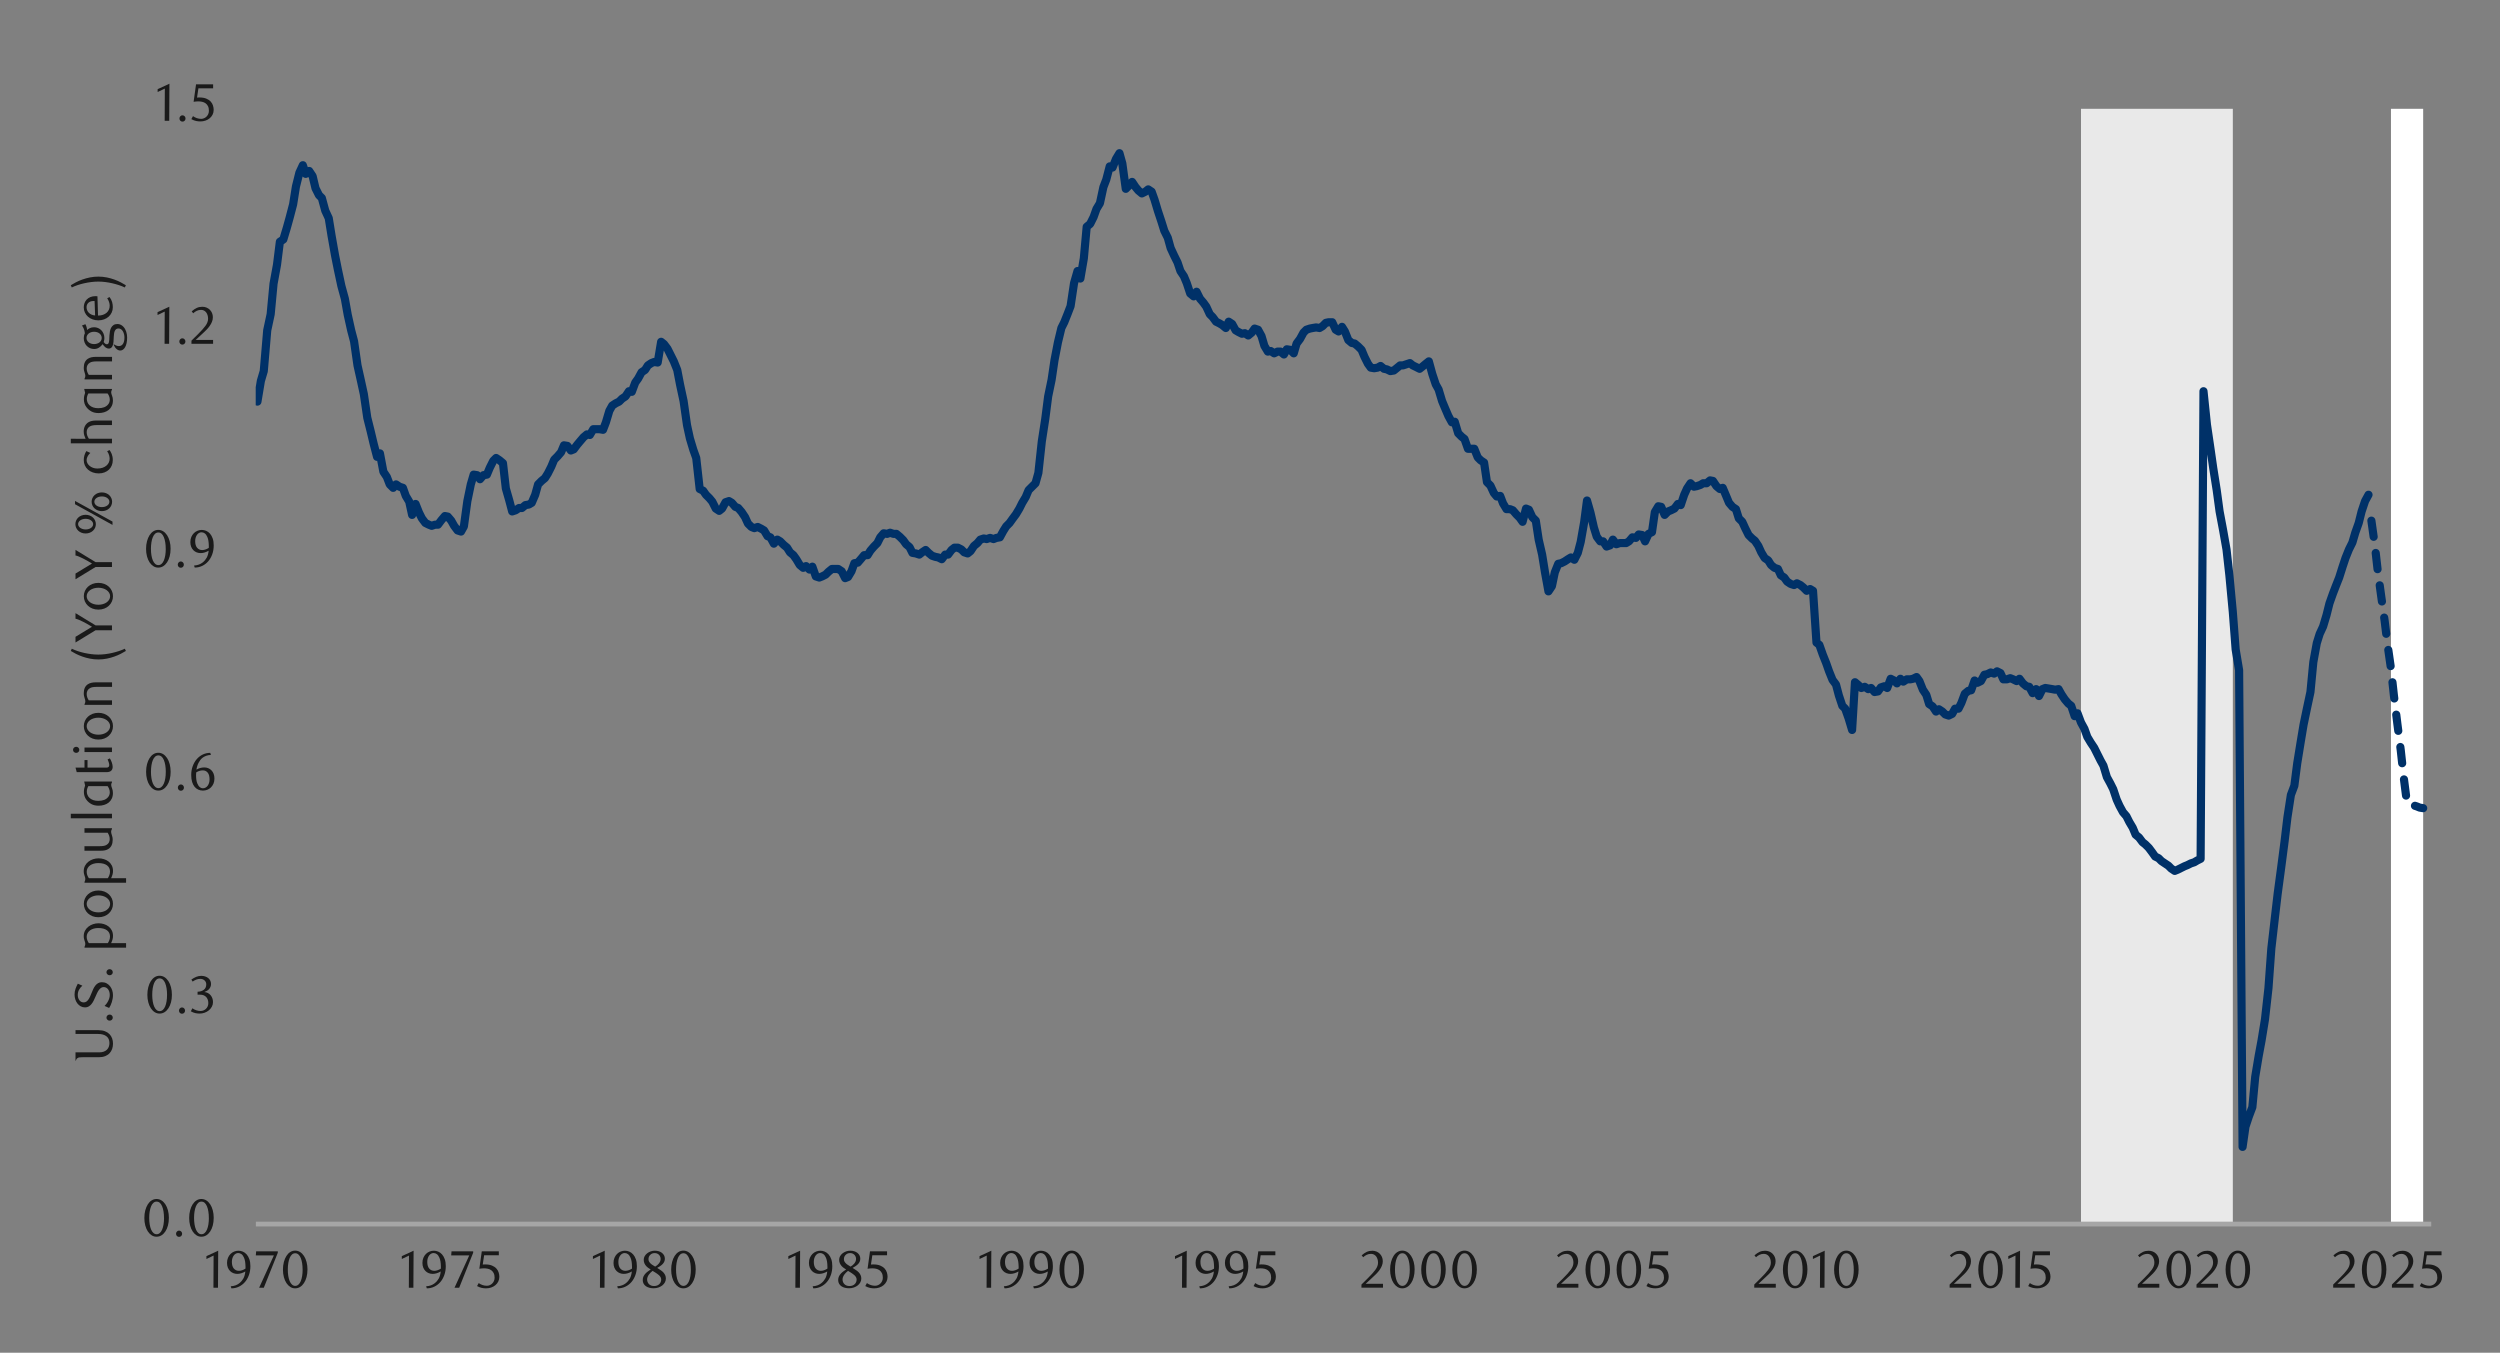 <?xml version="1.0" encoding="UTF-8"?>
<svg id="Layer_1" data-name="Layer 1" xmlns="http://www.w3.org/2000/svg" width="1460" height="790" xmlns:xlink="http://www.w3.org/1999/xlink" viewBox="0 0 1460 790">
  <rect x="0" y="0" width="1460" height="790" fill="#808080" stroke="none"/>
  <defs>
    <style>
      .cls-1 {
        clip-path: url(#clippath-21);
      }

      .cls-2 {
        clip-path: url(#clippath-6);
      }

      .cls-3 {
        clip-path: url(#clippath-7);
      }

      .cls-4 {
        clip-path: url(#clippath-17);
      }

      .cls-5 {
        clip-path: url(#clippath-15);
      }

      .cls-6 {
        clip-path: url(#clippath-18);
      }

      .cls-7 {
        clip-path: url(#clippath-4);
      }

      .cls-8 {
        clip-path: url(#clippath-22);
      }

      .cls-9 {
        clip-path: url(#clippath-23);
      }

      .cls-10 {
        clip-path: url(#clippath-9);
      }

      .cls-11 {
        clip-path: url(#clippath-10);
      }

      .cls-12 {
        fill: #fff;
      }

      .cls-13 {
        clip-path: url(#clippath-11);
      }

      .cls-14, .cls-15, .cls-16, .cls-17, .cls-18 {
        fill: none;
      }

      .cls-19 {
        clip-path: url(#clippath-1);
      }

      .cls-20 {
        clip-path: url(#clippath-5);
      }

      .cls-21 {
        clip-path: url(#clippath-20);
      }

      .cls-22 {
        clip-path: url(#clippath-8);
      }

      .cls-23 {
        fill: #1a1a1a;
      }

      .cls-15 {
        opacity: 0;
        stroke: #000;
        stroke-miterlimit: 10;
        stroke-width: .39px;
      }

      .cls-24 {
        clip-path: url(#clippath-3);
      }

      .cls-25 {
        clip-path: url(#clippath-12);
      }

      .cls-26 {
        clip-path: url(#clippath-14);
      }

      .cls-27 {
        clip-path: url(#clippath-19);
      }

      .cls-28 {
        fill: #e9e9e9;
      }

      .cls-16 {
        stroke: #a6a6a6;
        stroke-width: 2.8px;
      }

      .cls-16, .cls-17, .cls-18 {
        stroke-linejoin: round;
      }

      .cls-17 {
        stroke-dasharray: 9.52 9.52;
      }

      .cls-17, .cls-18 {
        stroke: #003168;
        stroke-linecap: round;
        stroke-width: 4.76px;
      }

      .cls-29 {
        clip-path: url(#clippath-16);
      }

      .cls-30 {
        clip-path: url(#clippath-2);
      }

      .cls-31 {
        clip-path: url(#clippath-13);
      }

      .cls-32 {
        clip-path: url(#clippath-24);
      }

      .cls-33 {
        clip-path: url(#clippath);
      }
    </style>
    <clipPath id="clippath">
      <rect class="cls-14" x="-126.8" y="-713.8" width="1713.6" height="2217.6"/>
    </clipPath>
    <clipPath id="clippath-1">
      <rect class="cls-14" x="-126.8" y="-713.8" width="1713.6" height="2217.6"/>
    </clipPath>
    <clipPath id="clippath-2">
      <rect class="cls-14" x="14.32" y="21.7" width="1431.36" height="746.26"/>
    </clipPath>
    <clipPath id="clippath-3">
      <rect class="cls-14" x="149.33" y="63.54" width="1272.52" height="653.21"/>
    </clipPath>
    <clipPath id="clippath-4">
      <rect class="cls-14" x="149.33" y="63.54" width="1272.52" height="653.21"/>
    </clipPath>
    <clipPath id="clippath-5">
      <rect class="cls-14" x="149.33" y="63.59" width="1272.52" height="653.21"/>
    </clipPath>
    <clipPath id="clippath-6">
      <rect class="cls-14" x="14.32" y="22.04" width="1431.02" height="745.92"/>
    </clipPath>
    <clipPath id="clippath-7">
      <rect class="cls-14" x="14.32" y="22.04" width="1431.02" height="745.92"/>
    </clipPath>
    <clipPath id="clippath-8">
      <rect class="cls-14" x="14.32" y="22.04" width="1431.02" height="745.92"/>
    </clipPath>
    <clipPath id="clippath-9">
      <rect class="cls-14" x="14.32" y="22.04" width="1431.02" height="745.92"/>
    </clipPath>
    <clipPath id="clippath-10">
      <rect class="cls-14" x="14.32" y="22.04" width="1431.02" height="745.92"/>
    </clipPath>
    <clipPath id="clippath-11">
      <rect class="cls-14" x="14.32" y="22.04" width="1431.02" height="745.92"/>
    </clipPath>
    <clipPath id="clippath-12">
      <rect class="cls-14" x="14.32" y="22.04" width="1431.02" height="745.92"/>
    </clipPath>
    <clipPath id="clippath-13">
      <rect class="cls-14" x="14.32" y="22.04" width="1431.02" height="745.92"/>
    </clipPath>
    <clipPath id="clippath-14">
      <rect class="cls-14" x="14.32" y="22.04" width="1431.02" height="745.92"/>
    </clipPath>
    <clipPath id="clippath-15">
      <rect class="cls-14" x="14.32" y="22.04" width="1431.02" height="745.92"/>
    </clipPath>
    <clipPath id="clippath-16">
      <rect class="cls-14" x="14.32" y="22.04" width="1431.02" height="745.92"/>
    </clipPath>
    <clipPath id="clippath-17">
      <rect class="cls-14" x="14.32" y="22.04" width="1431.02" height="745.92"/>
    </clipPath>
    <clipPath id="clippath-18">
      <rect class="cls-14" x="14.32" y="22.04" width="1431.02" height="745.92"/>
    </clipPath>
    <clipPath id="clippath-19">
      <rect class="cls-14" x="14.32" y="22.04" width="1431.02" height="745.92"/>
    </clipPath>
    <clipPath id="clippath-20">
      <rect class="cls-14" x="14.32" y="22.04" width="1431.02" height="745.92"/>
    </clipPath>
    <clipPath id="clippath-21">
      <rect class="cls-14" x="14.32" y="22.04" width="1431.02" height="745.92"/>
    </clipPath>
    <clipPath id="clippath-22">
      <rect class="cls-14" x="14.32" y="22.04" width="1431.02" height="745.92"/>
    </clipPath>
    <clipPath id="clippath-23">
      <rect class="cls-14" x="14.32" y="22.04" width="1431.02" height="745.92"/>
    </clipPath>
    <clipPath id="clippath-24">
      <rect class="cls-14" x="14.32" y="22.04" width="1431.02" height="745.92"/>
    </clipPath>
  </defs>
  <g class="cls-33">
    <g class="cls-19">
      <g class="cls-30">
        <rect class="cls-15" x="14.32" y="21.96" width="1431.14" height="746.14"/>
      </g>
      <g class="cls-24">
        <polygon class="cls-28" points="1215.3 -235904.61 1217.31 -235904.61 1218.99 -235904.61 1221.01 -235904.61 1223.02 -235904.61 1224.7 -235904.61 1226.72 -235904.61 1228.4 -235904.61 1230.42 -235904.61 1232.43 -235904.61 1234.11 -235904.61 1236.13 -235904.61 1237.81 -235904.61 1239.82 -235904.61 1241.84 -235904.61 1243.52 -235904.61 1245.51 -235904.61 1247.19 -235904.61 1249.2 -235904.61 1251.22 -235904.61 1252.9 -235904.61 1254.92 -235904.61 1256.93 -235904.61 1258.61 -235904.61 1260.63 -235904.61 1262.31 -235904.61 1264.32 -235904.61 1266.34 -235904.61 1268.02 -235904.61 1270.04 -235904.61 1271.72 -235904.61 1273.73 -235904.61 1275.75 -235904.61 1277.43 -235904.61 1279.44 -235904.61 1281.46 -235904.61 1283.14 -235904.61 1285.16 -235904.61 1286.84 -235904.61 1288.85 -235904.61 1290.87 -235904.61 1292.55 -235904.61 1294.56 -235904.61 1296.24 -235904.61 1298.26 -235904.61 1300.28 -235904.61 1301.96 -235904.61 1303.97 -235904.61 1303.97 714.76 1301.96 714.76 1300.28 714.76 1298.26 714.76 1296.24 714.76 1294.56 714.76 1292.55 714.76 1290.87 714.76 1288.85 714.76 1286.84 714.76 1285.16 714.76 1283.14 714.76 1281.46 714.76 1279.44 714.76 1277.43 714.76 1275.75 714.76 1273.73 714.76 1271.72 714.76 1270.04 714.76 1268.02 714.76 1266.34 714.76 1264.32 714.76 1262.31 714.76 1260.63 714.76 1258.61 714.76 1256.93 714.76 1254.92 714.76 1252.9 714.76 1251.22 714.76 1249.2 714.76 1247.19 714.76 1245.51 714.76 1243.52 714.76 1241.84 714.76 1239.82 714.76 1237.81 714.76 1236.13 714.76 1234.11 714.76 1232.43 714.76 1230.42 714.76 1228.4 714.76 1226.72 714.76 1224.7 714.76 1223.02 714.76 1221.01 714.76 1218.99 714.76 1217.31 714.76 1215.3 714.76 1215.3 -235904.61"/>
      </g>
      <g class="cls-7">
        <polygon class="cls-12" points="1396.32 -235904.61 1398 -235904.61 1400.01 -235904.61 1402.03 -235904.61 1403.71 -235904.61 1405.72 -235904.61 1407.74 -235904.61 1409.42 -235904.61 1411.44 -235904.61 1413.12 -235904.61 1415.13 -235904.61 1415.13 714.76 1413.12 714.76 1411.44 714.76 1409.42 714.76 1407.74 714.76 1405.72 714.76 1403.71 714.76 1402.03 714.76 1400.01 714.76 1398 714.76 1396.32 714.76 1396.32 -235904.61"/>
      </g>
      <line class="cls-16" x1="149.43" y1="714.84" x2="1419.84" y2="714.84"/>
      <g class="cls-20">
        <polyline class="cls-18" points="150.34 234.53 152.35 222.44 154.04 216.72 156.06 192.9 158.07 183.49 159.75 165.68 161.77 154.62 163.45 141.18 165.46 139.84 167.48 133.12 169.16 127.07 171.18 119.34 172.83 108.92 174.84 100.86 176.86 96.49 178.54 101.53 180.56 99.85 182.57 102.88 184.25 109.93 186.27 113.96 187.95 115.64 189.96 123.04 191.98 127.4 193.66 137.82 195.68 149.24 197.36 157.62 199.37 167.02 201.39 174.42 203.07 183.82 205.08 192.9 206.76 199.28 208.78 213.39 210.8 222.44 212.48 230.16 214.49 243.94 216.51 252 218.19 259.06 220.2 266.79 221.88 264.77 223.9 275.5 225.92 278.52 227.6 282.89 229.61 284.9 231.29 282.89 233.28 284.23 235.3 284.9 236.98 289.61 238.99 292.97 240.67 300.7 242.69 294.31 244.7 299.35 246.38 302.71 248.4 305.4 250.42 306.41 252.1 307.08 254.11 306.41 255.79 306.41 257.81 303.72 259.82 301.37 261.5 301.7 263.52 304.06 265.2 307.08 267.22 309.77 269.23 310.44 270.91 307.42 272.93 292.63 274.94 282.89 276.62 277.18 278.64 277.51 280.32 279.86 282.34 277.51 284.35 277.18 286.03 273.17 288.05 269.14 289.73 267.46 291.72 268.8 293.73 270.48 295.41 285.24 297.43 292.3 299.11 298.68 301.12 298.01 303.14 296.66 304.82 296.66 306.84 294.98 308.85 294.65 310.53 293.64 312.55 288.94 314.23 282.89 316.24 280.87 318.26 279.19 319.94 276.5 321.96 272.5 323.64 268.47 325.65 266.45 327.67 264.1 329.35 260.07 331.36 260.4 333.38 263.09 335.06 262.42 337.08 259.73 338.76 257.72 340.77 255.36 342.79 253.68 344.47 254.02 346.48 250.66 348.16 250.66 350.18 250.66 352.17 251 353.85 246.63 355.86 239.91 357.54 236.88 359.56 235.54 361.58 234.53 363.26 232.85 365.27 231.51 367.29 228.48 368.97 228.82 370.98 223.44 372.66 221.09 374.68 217.4 376.7 216.05 378.38 213.39 380.39 212.05 382.07 211.38 384.09 211.71 386.1 199.62 387.78 200.96 389.8 203.65 391.48 207.01 393.5 211.04 395.51 216.05 397.19 224.79 399.21 234.2 401.22 248.31 402.9 256.04 404.92 262.76 406.6 267.46 408.62 285.58 410.63 286.58 412.28 288.94 414.3 290.95 415.98 292.97 418 297 420.01 298.34 421.69 297 423.71 293.3 425.72 292.63 427.4 293.64 429.42 295.99 431.1 296.66 433.12 299.02 435.13 302.04 436.81 305.74 438.83 307.75 440.51 308.42 442.52 307.75 444.54 308.76 446.22 309.77 448.24 313.13 449.92 313.8 451.93 317.5 453.95 315.14 455.63 316.15 457.64 318.17 459.66 319.85 461.34 322.54 463.36 324.22 465.04 326.57 467.05 329.93 469.07 331.61 470.72 330.6 472.74 332.62 474.42 330.94 476.43 336.62 478.45 337.29 480.13 336.62 482.14 335.61 483.82 333.93 485.84 332.28 487.86 332.28 489.54 332.28 491.55 333.62 493.57 337.63 495.25 336.96 497.26 333.62 498.94 328.92 500.96 328.58 502.98 326.23 504.66 324.22 506.67 324.22 508.35 321.53 510.37 319.18 512.38 317.16 514.06 313.8 516.08 311.45 518.1 311.78 519.78 311.11 521.79 311.78 523.47 311.78 525.49 313.46 527.5 315.48 529.18 317.83 531.17 319.51 532.85 322.87 534.87 323.21 536.88 323.88 538.56 322.54 540.58 321.19 542.26 322.87 544.28 324.55 546.29 325.22 547.97 325.56 549.99 326.57 552 323.88 553.68 323.88 555.7 321.19 557.38 319.85 559.4 319.85 561.41 320.86 563.09 322.54 565.11 323.21 566.79 321.86 568.8 318.84 570.82 317.16 572.5 315.14 574.52 314.47 576.2 314.81 578.21 314.14 580.23 314.81 581.91 314.14 583.92 313.8 585.94 310.1 587.62 307.42 589.61 305.4 591.29 303.05 593.3 300.36 595.32 297 597 293.64 599.02 290.28 600.7 286.25 602.71 284.23 604.73 282.22 606.41 276.17 608.42 257.72 610.44 244.61 612.12 231.51 614.14 221.76 615.82 210.37 617.83 199.95 619.85 191.55 621.53 188.19 623.54 183.15 625.22 178.78 627.24 165.34 629.26 158.29 630.94 162.66 632.95 150.92 634.63 132.44 636.65 130.76 638.66 126.73 640.34 122.03 642.36 118.67 644.38 109.26 646.06 104.89 648.07 97.16 649.72 97.84 651.74 92.82 653.76 89.46 655.44 95.48 657.45 110.27 659.13 108.59 661.15 106.24 663.16 109.26 664.84 111.28 666.86 112.96 668.88 111.95 670.56 110.6 672.57 111.95 674.25 116.65 676.27 123.37 678.28 129.42 679.96 134.8 681.98 138.83 683.66 144.88 685.68 149.24 687.69 153.28 689.37 158.29 691.39 161.31 693.07 165.34 695.08 171.39 697.1 173.07 698.78 170.38 700.8 174.42 702.81 176.77 704.49 179.12 706.51 183.49 708.19 185.17 710.18 187.86 712.19 188.86 713.87 189.87 715.89 191.55 717.57 187.86 719.58 189.2 721.6 192.9 723.28 193.9 725.3 194.91 726.98 194.58 728.99 195.92 731.01 194.24 732.69 191.89 734.7 192.56 736.72 196.26 738.4 201.97 740.42 205.33 742.1 204.99 744.11 206.34 746.13 205.33 747.81 205.33 749.82 207.01 751.5 203.98 753.52 204.32 755.54 206.34 757.22 200.62 759.23 197.94 761.25 194.24 762.93 192.56 764.94 191.89 766.62 191.55 768.61 191.22 770.63 191.55 772.31 190.54 774.32 188.53 776 188.19 778.02 188.19 780.04 192.56 781.72 193.57 783.73 190.88 785.41 193.57 787.43 198.61 789.44 200.29 791.12 200.62 793.14 202.3 795.16 204.32 796.84 208.35 798.85 212.38 800.53 214.71 802.55 215.04 804.56 214.71 806.24 213.73 808.26 215.38 809.94 215.72 811.96 216.72 813.97 216.39 815.65 215.04 817.67 213.39 819.35 213.39 821.36 212.72 823.38 212.05 825.06 213.39 827.08 214.37 829.06 215.38 830.74 214.06 832.76 212.38 834.44 211.04 836.46 218.4 838.47 224.45 840.15 227.48 842.17 234.2 843.85 238.23 845.86 242.93 847.88 246.63 849.56 246.29 851.58 253.01 853.59 255.03 855.27 256.37 857.29 262.08 858.97 262.08 860.98 262.08 863 267.12 864.68 268.8 866.7 270.15 868.38 281.54 870.39 283.56 872.41 287.93 874.09 289.94 876.1 289.61 877.78 293.98 879.8 297.34 881.82 297.34 883.5 298.01 885.51 300.36 887.53 302.38 889.18 304.73 891.2 297 892.88 297.67 894.89 302.04 896.91 304.06 898.59 315.14 900.6 323.88 902.28 334.27 904.3 345.36 906.32 342.33 908 334.27 910.01 329.26 911.69 328.92 913.71 327.91 915.72 326.57 917.4 325.56 919.42 326.9 921.44 322.87 923.12 316.49 925.13 305.06 926.81 292.3 928.83 299.35 930.84 308.09 932.52 313.46 934.54 316.15 936.22 316.15 938.24 319.18 940.25 318.5 941.93 315.14 943.95 317.83 945.96 317.16 947.62 317.16 949.63 317.16 951.31 316.15 953.33 313.8 955.34 314.14 957.02 312.12 959.04 312.46 960.72 316.15 962.74 311.78 964.75 310.78 966.43 299.02 968.45 295.66 970.13 295.99 972.14 300.7 974.16 298.68 975.84 298.01 977.86 297 979.87 294.31 981.55 294.98 983.57 288.94 985.25 285.24 987.26 282.22 989.28 284.23 990.96 283.9 992.98 283.22 994.66 282.22 996.67 282.22 998.69 280.54 1000.37 280.87 1002.38 283.9 1004.4 285.58 1006.08 284.9 1008.07 289.61 1009.75 293.64 1011.76 295.99 1013.78 297.34 1015.46 302.71 1017.48 304.73 1019.16 308.42 1021.17 312.46 1023.19 314.47 1024.87 315.82 1026.88 318.84 1028.56 322.54 1030.58 325.9 1032.6 327.24 1034.28 329.93 1036.29 331.61 1038.31 332.28 1039.99 335.95 1042 337.29 1043.68 339.64 1045.7 340.99 1047.72 341.66 1049.4 340.65 1051.41 341.66 1053.09 343 1055.11 345.02 1057.12 344.01 1058.8 345.02 1060.82 375.26 1062.5 376.6 1064.52 382.32 1066.53 387.36 1068.18 392.06 1070.2 397.07 1072.22 399.76 1073.9 406.14 1075.91 412.19 1077.59 413.87 1079.61 419.58 1081.62 426.3 1083.3 398.42 1085.32 400.1 1087 401.78 1089.02 401.1 1091.03 402.45 1092.71 401.78 1094.73 404.13 1096.74 403.79 1098.42 401.44 1100.44 400.77 1102.12 401.78 1104.14 396.4 1106.15 397.41 1107.83 399.09 1109.85 396.4 1111.53 398.08 1113.54 396.74 1115.56 396.74 1117.24 396.4 1119.26 395.39 1120.94 397.74 1122.95 402.78 1124.97 405.81 1126.62 411.18 1128.64 412.53 1130.65 415.55 1132.33 414.21 1134.35 415.55 1136.03 417.23 1138.04 417.9 1140.06 416.9 1141.74 413.87 1143.76 413.87 1145.44 410.51 1147.45 405.14 1149.47 403.46 1151.15 403.12 1153.16 397.41 1154.84 398.75 1156.86 397.74 1158.88 394.05 1160.56 393.71 1162.57 392.73 1164.59 393.38 1166.27 392.06 1168.28 393.07 1169.96 396.74 1171.98 396.74 1174 396.06 1175.68 396.74 1177.69 397.74 1179.37 396.4 1181.39 399.09 1183.4 400.77 1185.08 401.1 1187.07 404.8 1189.09 402.45 1190.77 406.48 1192.78 402.45 1194.46 401.78 1196.48 402.11 1198.5 402.45 1200.18 402.78 1202.19 402.45 1203.87 405.47 1205.89 408.5 1207.9 410.85 1209.58 412.19 1211.6 418.24 1213.28 416.56 1215.3 421.94 1217.31 425.63 1218.99 430.34 1221.01 433.7 1223.02 436.72 1224.7 440.08 1226.72 444.11 1228.4 447.14 1230.42 453.83 1232.43 457.52 1234.11 460.88 1236.13 466.93 1237.81 470.63 1239.82 474.32 1241.84 476.68 1243.52 480.04 1245.51 483.4 1247.19 487.43 1249.2 489.11 1251.22 491.8 1252.9 493.14 1254.92 495.16 1256.93 497.84 1258.61 500.2 1260.63 501.2 1262.31 502.88 1264.32 504.23 1266.34 505.57 1268.02 507.25 1270.04 508.6 1271.72 507.92 1273.73 506.92 1275.75 505.91 1277.43 505.24 1279.44 504.23 1281.46 503.56 1283.14 502.55 1285.16 501.54 1286.84 228.48 1288.85 247.97 1290.87 261.75 1292.55 273.51 1294.56 286.25 1296.24 298.68 1298.26 309.43 1300.28 320.86 1301.96 335.95 1303.97 357.45 1305.62 379.29 1307.64 391.39 1309.66 669.79 1311.34 658.03 1313.35 651.98 1315.37 646.61 1317.05 628.83 1319.06 616.73 1320.74 607.66 1322.76 595.23 1324.78 577.08 1326.46 553.93 1328.47 536.46 1330.15 522.01 1332.17 506.92 1334.18 491.46 1335.86 477.35 1337.88 464.24 1339.9 458.87 1341.58 445.79 1343.59 433.36 1345.27 423.28 1347.29 413.54 1349.3 404.13 1350.98 386.68 1353 375.6 1354.68 370.22 1356.7 365.85 1358.71 359.13 1360.39 352.41 1362.41 346.7 1364.09 342.33 1366.08 337.29 1368.09 330.94 1369.77 325.9 1371.79 320.86 1373.8 316.82 1375.48 311.11 1377.5 305.4 1379.18 298.68 1381.2 292.63 1383.21 288.94"/>
      </g>
      <polyline class="cls-17" points="1384.89 304.06 1386.91 318.5 1388.59 333.29 1390.6 348.04 1392.62 362.49 1394.3 376.27 1396.32 390.38 1398 405.81 1400.01 422.27 1402.03 438.06 1403.71 453.49 1405.72 469.28 1407.74 469.96 1409.42 470.29 1411.44 470.96 1413.12 471.64 1415.13 471.97"/>
      <g class="cls-2">
        <g>
          <path class="cls-23" d="M98.62,711.28c0,1.61-.18,3.08-.54,4.42s-.86,2.5-1.51,3.47c-.65.98-1.41,1.74-2.28,2.27-.87.54-1.83.8-2.88.8s-1.97-.27-2.83-.82c-.86-.55-1.61-1.3-2.25-2.27s-1.13-2.12-1.49-3.46-.54-2.8-.54-4.39.18-3.09.54-4.45c.36-1.36.85-2.53,1.48-3.52.63-.99,1.37-1.76,2.25-2.3.87-.55,1.82-.82,2.85-.82s2.01.27,2.88.82c.87.54,1.63,1.31,2.28,2.3.65.99,1.15,2.16,1.51,3.51s.54,2.83.54,4.43ZM95.78,711.32c0-1.36-.09-2.62-.28-3.79s-.46-2.19-.82-3.05-.81-1.54-1.34-2.02c-.53-.48-1.16-.72-1.88-.72s-1.35.24-1.88.72c-.54.48-.98,1.15-1.34,2-.36.85-.63,1.86-.82,3.02-.19,1.16-.28,2.42-.28,3.78s.09,2.62.28,3.78c.19,1.16.46,2.17.83,3.02.37.85.82,1.52,1.36,2,.53.48,1.15.73,1.85.73s1.32-.24,1.87-.73c.54-.48,1-1.15,1.36-2,.36-.85.63-1.86.82-3.01s.28-2.4.28-3.73Z"/>
          <path class="cls-23" d="M106.36,720.52c0,.51-.17.95-.51,1.3s-.77.52-1.28.52-.91-.17-1.25-.52-.51-.78-.51-1.3.17-.92.51-1.29.76-.56,1.25-.56.94.19,1.28.56.51.8.51,1.29Z"/>
          <path class="cls-23" d="M124.8,711.28c0,1.61-.18,3.08-.54,4.42s-.86,2.5-1.51,3.47c-.65.98-1.41,1.74-2.28,2.27-.87.54-1.83.8-2.88.8s-1.97-.27-2.83-.82c-.86-.55-1.61-1.3-2.25-2.27s-1.13-2.12-1.49-3.46-.54-2.8-.54-4.39.18-3.09.54-4.45c.36-1.36.85-2.53,1.48-3.52.63-.99,1.37-1.76,2.25-2.3.87-.55,1.82-.82,2.85-.82s2.01.27,2.88.82c.87.54,1.63,1.31,2.28,2.3.65.99,1.15,2.16,1.51,3.51s.54,2.83.54,4.43ZM121.97,711.32c0-1.36-.09-2.62-.28-3.79s-.46-2.19-.82-3.05-.81-1.54-1.34-2.02c-.53-.48-1.16-.72-1.88-.72s-1.35.24-1.88.72c-.54.48-.98,1.15-1.34,2-.36.85-.63,1.86-.82,3.02-.19,1.16-.28,2.42-.28,3.78s.09,2.62.28,3.78c.19,1.16.46,2.17.83,3.02.37.85.82,1.52,1.36,2,.53.48,1.15.73,1.85.73s1.32-.24,1.87-.73c.54-.48,1-1.15,1.36-2,.36-.85.63-1.86.82-3.01s.28-2.4.28-3.73Z"/>
        </g>
      </g>
      <g class="cls-3">
        <g>
          <path class="cls-23" d="M100.4,580.94c0,1.61-.18,3.08-.54,4.43s-.86,2.5-1.51,3.48c-.65.98-1.41,1.74-2.28,2.28-.87.54-1.84.8-2.88.8s-1.97-.27-2.84-.82c-.86-.55-1.61-1.31-2.25-2.28-.64-.97-1.14-2.12-1.5-3.47s-.54-2.81-.54-4.4.18-3.1.54-4.46.85-2.54,1.48-3.53c.63-.99,1.38-1.76,2.25-2.31s1.83-.82,2.85-.82,2.01.27,2.88.82c.87.55,1.63,1.32,2.28,2.31.65.99,1.15,2.16,1.51,3.51s.54,2.83.54,4.44ZM97.56,580.99c0-1.36-.09-2.63-.28-3.8s-.46-2.19-.82-3.06c-.36-.87-.81-1.54-1.34-2.02-.54-.48-1.16-.73-1.89-.73s-1.35.24-1.89.73c-.54.48-.98,1.15-1.34,2.01-.36.86-.63,1.87-.82,3.03-.19,1.17-.28,2.43-.28,3.79s.09,2.62.28,3.79.46,2.17.83,3.03c.37.86.82,1.53,1.36,2.01.54.48,1.15.73,1.85.73s1.32-.24,1.87-.73c.55-.48,1-1.15,1.36-2.01.36-.86.63-1.86.82-3.01.19-1.15.28-2.4.28-3.74Z"/>
          <path class="cls-23" d="M108.07,590.2c0,.52-.17.95-.51,1.3-.34.35-.77.53-1.28.53s-.91-.18-1.25-.53c-.34-.35-.51-.78-.51-1.3s.17-.93.51-1.3.76-.56,1.25-.56.94.19,1.28.56c.34.37.51.8.51,1.3Z"/>
          <path class="cls-23" d="M119.32,579.35c.76.06,1.45.25,2.07.57.62.32,1.15.74,1.59,1.27.44.53.79,1.13,1.04,1.81.25.68.37,1.42.37,2.23,0,.95-.22,1.83-.65,2.64-.43.81-1.01,1.53-1.73,2.13-.72.61-1.56,1.08-2.5,1.42-.95.34-1.93.51-2.94.51-.78,0-1.59-.09-2.43-.26s-1.74-.53-2.71-1.07l.93-1.76c1.5,1.05,3.11,1.58,4.82,1.58.58,0,1.13-.11,1.67-.34.54-.23,1.02-.54,1.44-.94.42-.4.76-.89,1-1.45.25-.57.37-1.2.37-1.9,0-.8-.12-1.51-.37-2.12-.24-.61-.57-1.12-.99-1.53-.42-.41-.91-.72-1.47-.93-.57-.21-1.17-.31-1.81-.31h-1.64v-1.73c1.48-.04,2.7-.42,3.65-1.14.95-.72,1.42-1.77,1.42-3.15,0-.95-.33-1.72-1-2.32-.67-.6-1.48-.9-2.43-.9-.82,0-1.59.13-2.29.39s-1.44.65-2.23,1.19l-.74-1.17c.93-.66,1.86-1.18,2.81-1.58.95-.39,1.94-.59,2.97-.59.84,0,1.61.12,2.31.36.69.24,1.29.56,1.79.97.5.41.89.91,1.17,1.48.28.58.42,1.22.42,1.92,0,.62-.1,1.17-.31,1.67-.21.49-.48.94-.83,1.33-.35.39-.76.73-1.24,1s-.99.52-1.55.73Z"/>
        </g>
      </g>
      <g class="cls-22">
        <g>
          <path class="cls-23" d="M99.66,450.71c0,1.61-.18,3.08-.54,4.43s-.86,2.5-1.51,3.48c-.65.98-1.41,1.74-2.28,2.28-.87.54-1.84.8-2.88.8s-1.97-.27-2.84-.82c-.86-.55-1.61-1.31-2.25-2.28-.64-.97-1.14-2.12-1.5-3.47s-.54-2.81-.54-4.4.18-3.1.54-4.46.85-2.54,1.48-3.53c.63-.99,1.38-1.76,2.25-2.31s1.83-.82,2.85-.82,2.01.27,2.88.82c.87.55,1.63,1.32,2.28,2.31.65.99,1.15,2.16,1.51,3.51s.54,2.83.54,4.44ZM96.82,450.76c0-1.36-.09-2.63-.28-3.8s-.46-2.19-.82-3.06c-.36-.87-.81-1.54-1.34-2.02-.54-.48-1.16-.73-1.89-.73s-1.35.24-1.89.73c-.54.48-.98,1.15-1.34,2.01-.36.86-.63,1.87-.82,3.03-.19,1.17-.28,2.43-.28,3.79s.09,2.62.28,3.79.46,2.17.83,3.03c.37.86.82,1.53,1.36,2.01.54.48,1.15.73,1.85.73s1.32-.24,1.87-.73c.55-.48,1-1.15,1.36-2.01.36-.86.63-1.86.82-3.01.19-1.15.28-2.4.28-3.74Z"/>
          <path class="cls-23" d="M107.42,459.97c0,.52-.17.95-.51,1.3-.34.35-.77.53-1.28.53s-.91-.18-1.25-.53c-.34-.35-.51-.78-.51-1.3s.17-.93.51-1.3.76-.56,1.25-.56.94.19,1.28.56c.34.37.51.8.51,1.3Z"/>
          <path class="cls-23" d="M123.15,440.87c-1.11.06-2.07.25-2.86.56-.79.31-1.47.68-2.02,1.11-.56.43-1.01.9-1.36,1.41-.35.5-.65.98-.9,1.44-.29.51-.56,1.16-.8,1.93-.25.77-.41,1.49-.49,2.15.82-.47,1.61-.81,2.37-1,.75-.2,1.49-.29,2.21-.29.8,0,1.57.14,2.29.43.72.29,1.35.71,1.9,1.27.55.56.97,1.24,1.28,2.04.31.8.46,1.72.46,2.75,0,1.13-.19,2.14-.57,3.01-.38.88-.89,1.61-1.51,2.21-.63.6-1.34,1.05-2.15,1.36s-1.63.46-2.47.46c-.95,0-1.84-.18-2.67-.53-.83-.35-1.56-.9-2.18-1.64s-1.11-1.68-1.47-2.83c-.36-1.14-.54-2.5-.54-4.07,0-1.88.29-3.61.87-5.19.58-1.59,1.36-2.96,2.36-4.11,1-1.15,2.17-2.06,3.52-2.7,1.35-.65,2.81-.97,4.37-.97l.37,1.21ZM114.62,451.04c-.04.29-.07.59-.09.9-.02.31-.03.62-.03.93,0,.89.06,1.74.18,2.57s.3,1.49.52,2.01c.39.99.87,1.72,1.45,2.19.57.47,1.21.71,1.91.71.49,0,.97-.12,1.43-.36.46-.24.87-.58,1.22-1.04s.63-1,.85-1.64.32-1.35.32-2.13c0-1.77-.36-3.1-1.09-3.97-.73-.88-1.68-1.31-2.85-1.31-.6,0-1.21.09-1.83.26-.63.18-1.29.47-1.99.88Z"/>
        </g>
      </g>
      <g class="cls-10">
        <g>
          <path class="cls-23" d="M99.62,320.51c0,1.61-.18,3.08-.54,4.42-.36,1.34-.86,2.5-1.51,3.48-.65.98-1.41,1.73-2.28,2.27-.87.53-1.83.8-2.88.8s-1.97-.27-2.83-.82c-.86-.55-1.61-1.3-2.25-2.27s-1.13-2.12-1.49-3.46c-.36-1.34-.54-2.8-.54-4.39s.18-3.09.54-4.45c.36-1.36.85-2.53,1.48-3.52.63-.99,1.37-1.76,2.25-2.3.87-.55,1.82-.82,2.85-.82s2.01.27,2.88.82c.87.55,1.63,1.31,2.28,2.3.65.99,1.15,2.16,1.51,3.51.36,1.35.54,2.83.54,4.43ZM96.79,320.55c0-1.36-.09-2.62-.28-3.79-.19-1.17-.46-2.19-.82-3.05s-.81-1.54-1.34-2.02c-.53-.48-1.16-.72-1.88-.72s-1.35.24-1.88.72c-.54.48-.98,1.15-1.34,2-.36.85-.63,1.86-.82,3.02-.19,1.16-.28,2.42-.28,3.78s.09,2.62.28,3.78c.19,1.16.46,2.17.83,3.02.37.85.82,1.52,1.36,2.01.53.48,1.15.72,1.85.72s1.32-.24,1.87-.72c.54-.48,1-1.15,1.36-2.01.36-.85.63-1.86.82-3.01.19-1.15.28-2.4.28-3.73Z"/>
          <path class="cls-23" d="M107.37,329.75c0,.51-.17.95-.51,1.3-.34.35-.77.52-1.28.52s-.91-.18-1.25-.52c-.34-.35-.51-.78-.51-1.3s.17-.93.51-1.3.76-.56,1.25-.56.94.19,1.28.56.51.8.51,1.3Z"/>
          <path class="cls-23" d="M113.32,330.27c1.07-.06,2-.25,2.81-.56.8-.31,1.5-.68,2.08-1.13.59-.44,1.08-.92,1.5-1.43.41-.51.75-1.01,1.02-1.48.29-.51.53-1.16.74-1.93.21-.77.33-1.49.37-2.14-.78.47-1.57.83-2.38,1.06-.8.24-1.56.35-2.28.35-.82,0-1.6-.14-2.33-.43-.73-.29-1.37-.7-1.91-1.25-.54-.54-.98-1.21-1.3-2-.32-.79-.48-1.7-.48-2.73,0-1.13.19-2.14.57-3.02.38-.88.88-1.63,1.5-2.24s1.33-1.07,2.13-1.39c.8-.32,1.62-.48,2.47-.48s1.71.17,2.54.52,1.58.89,2.24,1.63c.66.74,1.19,1.68,1.59,2.82.4,1.14.6,2.49.6,4.06,0,1.87-.28,3.6-.85,5.18-.57,1.58-1.35,2.95-2.34,4.1-1,1.15-2.17,2.05-3.53,2.7-1.36.65-2.82.97-4.38.97l-.37-1.2ZM121.92,320c.02-.23.03-.42.03-.59v-.59c-.02-1.11-.1-2.1-.23-2.96-.13-.86-.35-1.61-.63-2.25-.41-.97-.91-1.67-1.49-2.1-.58-.43-1.22-.65-1.92-.65-.48,0-.93.12-1.38.35s-.84.58-1.18,1.03c-.34.45-.61.99-.82,1.62-.21.63-.31,1.34-.31,2.14,0,1.75.38,3.06,1.15,3.93.76.87,1.74,1.31,2.94,1.31s2.46-.42,3.84-1.26Z"/>
        </g>
      </g>
      <g class="cls-11">
        <g>
          <path class="cls-23" d="M96.11,200.79l.09-18.83-4.2,2.01v-1.67l6.89-3.18-.12,21.67h-2.66Z"/>
          <path class="cls-23" d="M108.28,199.43c0,.52-.17.95-.51,1.3-.34.35-.77.53-1.28.53s-.91-.18-1.25-.53c-.34-.35-.51-.78-.51-1.3s.17-.93.51-1.3c.34-.37.76-.56,1.25-.56s.94.19,1.28.56c.34.37.51.8.51,1.3Z"/>
          <path class="cls-23" d="M111.81,200.79v-1.85l4.08-4.05c1.71-1.69,3.08-3.23,4.1-4.62s1.53-2.77,1.53-4.13c0-.74-.1-1.43-.29-2.06-.2-.63-.47-1.17-.82-1.64-.35-.46-.78-.82-1.28-1.08-.5-.26-1.08-.39-1.72-.39-.91,0-1.74.18-2.5.54-.76.36-1.45.84-2.07,1.44l-.9-1.11c1.01-.9,2-1.57,2.97-2.02.97-.45,2.06-.67,3.28-.67.84,0,1.64.15,2.38.45.74.3,1.39.72,1.95,1.27.56.55.99,1.19,1.31,1.94.32.75.48,1.58.48,2.48s-.18,1.85-.54,2.7c-.36.85-.8,1.65-1.33,2.39-.53.74-1.08,1.41-1.67,2.02-.59.61-1.12,1.13-1.59,1.56l-4.88,4.54h10.14v2.29h-12.61Z"/>
        </g>
      </g>
      <g class="cls-13">
        <g>
          <path class="cls-23" d="M96.17,70.56l.09-18.83-4.2,2.01v-1.67l6.89-3.18-.12,21.67h-2.66Z"/>
          <path class="cls-23" d="M108.35,69.2c0,.52-.17.95-.51,1.3-.34.35-.77.53-1.28.53s-.91-.18-1.25-.53c-.34-.35-.51-.78-.51-1.3s.17-.93.51-1.3c.34-.37.76-.56,1.25-.56s.94.19,1.28.56c.34.37.51.8.51,1.3Z"/>
          <path class="cls-23" d="M124.46,51.58h-8.59l-.8,5.41c.23-.02.45-.04.68-.05.23-.01.45-.02.68-.02,1.63,0,2.98.23,4.06.68,1.08.45,1.94,1.03,2.57,1.73.63.7,1.07,1.48,1.33,2.33.26.86.39,1.68.39,2.49,0,1.03-.21,1.96-.63,2.8-.42.83-.99,1.55-1.7,2.13-.71.59-1.54,1.04-2.47,1.36-.94.32-1.92.48-2.95.48-.85,0-1.68-.09-2.52-.26-.83-.18-1.76-.53-2.77-1.07l.96-1.76c1.48,1.05,3.08,1.58,4.79,1.58.56,0,1.11-.11,1.65-.34.55-.23,1.03-.55,1.45-.96s.76-.91,1.02-1.48c.26-.58.39-1.22.39-1.92,0-1.11-.19-2.02-.56-2.74s-.85-1.27-1.44-1.68c-.59-.41-1.26-.7-2.01-.85-.75-.15-1.5-.23-2.24-.23-.47,0-.94.03-1.41.08-.46.05-.89.11-1.28.17l1.42-10.2h9.98v2.32Z"/>
        </g>
      </g>
      <g class="cls-25">
        <g>
          <path class="cls-23" d="M124.65,752.03l.09-18.78-4.19,2v-1.67l6.88-3.18-.12,21.62h-2.65Z"/>
          <path class="cls-23" d="M134.74,751.19c1.07-.06,2-.25,2.81-.55s1.5-.68,2.08-1.13,1.08-.92,1.5-1.43c.41-.51.75-1.01,1.02-1.48.29-.51.53-1.16.74-1.93.21-.77.33-1.49.37-2.14-.78.47-1.57.83-2.38,1.06-.8.24-1.56.36-2.28.36-.82,0-1.6-.14-2.33-.43-.73-.29-1.37-.71-1.91-1.25-.54-.54-.98-1.21-1.3-2-.32-.79-.48-1.7-.48-2.73,0-1.13.19-2.14.57-3.02s.88-1.63,1.5-2.24,1.33-1.07,2.13-1.39c.8-.32,1.62-.48,2.47-.48s1.71.17,2.54.52,1.58.89,2.24,1.63c.66.74,1.19,1.68,1.59,2.82s.6,2.49.6,4.06c0,1.87-.28,3.6-.85,5.18-.57,1.58-1.35,2.95-2.34,4.1-1,1.15-2.17,2.05-3.53,2.7-1.36.65-2.82.97-4.38.97l-.37-1.2ZM143.35,740.92c.02-.23.03-.42.03-.59v-.59c-.02-1.11-.1-2.1-.23-2.96-.13-.86-.35-1.61-.63-2.25-.41-.97-.91-1.67-1.49-2.1-.58-.43-1.22-.65-1.92-.65-.48,0-.93.12-1.38.35-.44.24-.84.58-1.18,1.03-.34.45-.61.99-.82,1.62s-.31,1.34-.31,2.14c0,1.75.38,3.06,1.15,3.93.76.87,1.74,1.31,2.94,1.31s2.46-.42,3.84-1.26Z"/>
          <path class="cls-23" d="M154.05,752.03h-2.71l8.61-18.88h-10.55l.19-2.38h12.65v.83l-8.17,20.42Z"/>
          <path class="cls-23" d="M179.56,741.43c0,1.61-.18,3.08-.54,4.42s-.86,2.5-1.51,3.47c-.65.98-1.41,1.74-2.28,2.27-.87.54-1.83.8-2.88.8s-1.97-.27-2.83-.82c-.86-.55-1.61-1.3-2.25-2.27s-1.13-2.12-1.49-3.46-.54-2.8-.54-4.39.18-3.09.54-4.45c.36-1.36.85-2.53,1.48-3.52.63-.99,1.37-1.76,2.25-2.3.87-.55,1.82-.82,2.85-.82s2.01.27,2.88.82c.87.54,1.63,1.31,2.28,2.3.65.99,1.15,2.16,1.51,3.51s.54,2.83.54,4.43ZM176.72,741.48c0-1.36-.09-2.62-.28-3.79s-.46-2.19-.82-3.05-.81-1.54-1.34-2.02c-.53-.48-1.16-.72-1.88-.72s-1.35.24-1.88.72c-.54.48-.98,1.15-1.34,2-.36.85-.63,1.86-.82,3.02-.19,1.16-.28,2.42-.28,3.78s.09,2.62.28,3.78c.19,1.16.46,2.17.83,3.02.37.85.82,1.52,1.36,2,.53.48,1.15.73,1.85.73s1.32-.24,1.87-.73c.54-.48,1-1.15,1.36-2,.36-.85.63-1.86.82-3.01s.28-2.4.28-3.73Z"/>
        </g>
      </g>
      <g class="cls-31">
        <g>
          <path class="cls-23" d="M238.76,752.03l.09-18.78-4.19,2v-1.67l6.88-3.18-.12,21.62h-2.65Z"/>
          <path class="cls-23" d="M248.85,751.19c1.07-.06,2-.25,2.81-.55s1.5-.68,2.08-1.13,1.08-.92,1.5-1.43c.41-.51.75-1.01,1.02-1.48.29-.51.53-1.16.74-1.93.21-.77.33-1.49.37-2.14-.78.47-1.57.83-2.38,1.06-.8.24-1.56.36-2.28.36-.82,0-1.6-.14-2.33-.43-.73-.29-1.37-.71-1.91-1.25-.54-.54-.98-1.21-1.3-2-.32-.79-.48-1.7-.48-2.73,0-1.13.19-2.14.57-3.02s.88-1.63,1.5-2.24,1.33-1.07,2.13-1.39c.8-.32,1.62-.48,2.47-.48s1.71.17,2.54.52,1.58.89,2.24,1.63c.66.74,1.19,1.68,1.59,2.82s.6,2.49.6,4.06c0,1.87-.28,3.6-.85,5.18-.57,1.58-1.35,2.95-2.34,4.1-1,1.15-2.17,2.05-3.53,2.7-1.36.65-2.82.97-4.38.97l-.37-1.2ZM257.45,740.92c.02-.23.03-.42.03-.59v-.59c-.02-1.11-.1-2.1-.23-2.96-.13-.86-.35-1.61-.63-2.25-.41-.97-.91-1.67-1.49-2.1-.58-.43-1.22-.65-1.92-.65-.48,0-.93.12-1.38.35-.44.24-.84.58-1.18,1.03-.34.45-.61.99-.82,1.62s-.31,1.34-.31,2.14c0,1.75.38,3.06,1.15,3.93.76.87,1.74,1.31,2.94,1.31s2.46-.42,3.84-1.26Z"/>
          <path class="cls-23" d="M268.15,752.03h-2.71l8.61-18.88h-10.55l.19-2.38h12.65v.83l-8.17,20.42Z"/>
          <path class="cls-23" d="M291.29,733.09h-8.57l-.8,5.4c.23-.02.45-.04.68-.05s.45-.02.68-.02c1.62,0,2.98.23,4.06.68s1.93,1.03,2.56,1.73c.63.7,1.07,1.48,1.33,2.33.26.85.39,1.68.39,2.48,0,1.03-.21,1.96-.63,2.79-.42.83-.99,1.54-1.7,2.13s-1.53,1.04-2.47,1.36c-.94.32-1.92.48-2.95.48-.84,0-1.68-.09-2.51-.26-.83-.17-1.75-.53-2.76-1.06l.96-1.76c1.48,1.05,3.07,1.57,4.78,1.57.56,0,1.1-.11,1.65-.34.54-.23,1.03-.54,1.45-.96.42-.41.76-.91,1.02-1.48.26-.58.39-1.21.39-1.91,0-1.11-.19-2.02-.56-2.73-.37-.71-.85-1.27-1.43-1.68-.59-.41-1.25-.69-2-.85-.75-.15-1.5-.23-2.24-.23-.47,0-.94.03-1.4.08-.46.05-.89.11-1.28.17l1.42-10.18h9.96v2.31Z"/>
        </g>
      </g>
      <g class="cls-26">
        <g>
          <path class="cls-23" d="M350.37,752.03l.09-18.78-4.19,2v-1.67l6.88-3.18-.12,21.62h-2.65Z"/>
          <path class="cls-23" d="M360.45,751.19c1.07-.06,2-.25,2.81-.55s1.5-.68,2.08-1.13,1.08-.92,1.5-1.43c.41-.51.75-1.01,1.02-1.48.29-.51.53-1.16.74-1.93.21-.77.33-1.49.37-2.14-.78.47-1.57.83-2.38,1.06-.8.24-1.56.36-2.28.36-.82,0-1.6-.14-2.33-.43-.73-.29-1.37-.71-1.91-1.25-.54-.54-.98-1.21-1.3-2-.32-.79-.48-1.7-.48-2.73,0-1.13.19-2.14.57-3.02s.88-1.63,1.5-2.24,1.33-1.07,2.13-1.39c.8-.32,1.62-.48,2.47-.48s1.71.17,2.54.52,1.58.89,2.24,1.63c.66.74,1.19,1.68,1.59,2.82s.6,2.49.6,4.06c0,1.87-.28,3.6-.85,5.18-.57,1.58-1.35,2.95-2.34,4.1-1,1.15-2.17,2.05-3.53,2.7-1.36.65-2.82.97-4.38.97l-.37-1.2ZM369.06,740.92c.02-.23.03-.42.03-.59v-.59c-.02-1.11-.1-2.1-.23-2.96-.13-.86-.35-1.61-.63-2.25-.41-.97-.91-1.67-1.49-2.1-.58-.43-1.22-.65-1.92-.65-.48,0-.93.12-1.38.35-.44.24-.84.58-1.18,1.03-.34.45-.61.99-.82,1.62s-.31,1.34-.31,2.14c0,1.75.38,3.06,1.15,3.93.76.87,1.74,1.31,2.94,1.31s2.46-.42,3.84-1.26Z"/>
          <path class="cls-23" d="M380.03,741.39c-.43-.27-.89-.57-1.37-.89-.48-.33-.92-.72-1.32-1.17s-.73-.97-1-1.56c-.27-.59-.4-1.28-.4-2.08,0-.74.18-1.43.54-2.07.36-.64.84-1.19,1.44-1.67.6-.47,1.28-.85,2.06-1.13.77-.28,1.58-.42,2.43-.42s1.59.11,2.3.32c.71.22,1.33.53,1.86.94.52.41.94.91,1.25,1.48.31.58.46,1.22.46,1.94,0,.66-.12,1.24-.36,1.76-.24.51-.56.98-.97,1.4-.41.42-.88.81-1.43,1.17-.55.36-1.13.71-1.73,1.06l.62.37c.53.35,1.07.71,1.6,1.06.53.36,1.01.77,1.43,1.23.42.46.76.98,1.03,1.56.27.58.4,1.25.4,2s-.19,1.49-.55,2.17c-.37.69-.87,1.29-1.51,1.8s-1.39.92-2.26,1.23-1.81.46-2.82.46c-.86,0-1.68-.1-2.45-.29-.77-.2-1.45-.49-2.03-.89s-1.05-.9-1.38-1.51c-.34-.61-.51-1.31-.51-2.11,0-.84.16-1.58.49-2.22s.73-1.2,1.22-1.7c.48-.49.99-.92,1.52-1.28s1.02-.69,1.45-1ZM381.12,742.19c-.41.31-.81.65-1.2,1.03-.39.38-.74.79-1.03,1.22-.3.43-.53.88-.71,1.36s-.26.95-.26,1.42.09.97.26,1.43c.17.46.43.88.77,1.23.34.36.76.64,1.26.85.5.21,1.1.31,1.77.31s1.27-.1,1.79-.31c.51-.21.95-.49,1.31-.85s.63-.77.8-1.23c.17-.46.26-.94.26-1.43,0-.88-.44-1.73-1.33-2.53-.31-.27-.63-.52-.97-.77-.34-.25-.68-.48-1.02-.69-.34-.22-.66-.41-.96-.59-.3-.17-.55-.32-.76-.45ZM382.63,739.69c.41-.23.81-.5,1.19-.82.38-.32.72-.67,1.02-1.06.3-.39.53-.8.71-1.23.17-.43.26-.88.26-1.36,0-.78-.25-1.5-.74-2.16-.29-.37-.66-.67-1.13-.91-.46-.24-.99-.35-1.59-.35-1.05,0-1.9.33-2.56.99-.72.66-1.08,1.52-1.08,2.59,0,.49.1.93.31,1.31.21.38.47.74.79,1.06.32.33.68.63,1.1.89.41.27.82.52,1.23.77l.49.28Z"/>
          <path class="cls-23" d="M406.29,741.43c0,1.61-.18,3.08-.54,4.42s-.86,2.5-1.51,3.47c-.65.98-1.41,1.74-2.28,2.27-.87.54-1.83.8-2.88.8s-1.97-.27-2.83-.82c-.86-.55-1.61-1.3-2.25-2.27s-1.13-2.12-1.49-3.46-.54-2.8-.54-4.39.18-3.09.54-4.45c.36-1.36.85-2.53,1.48-3.52.63-.99,1.37-1.76,2.25-2.3.87-.55,1.82-.82,2.85-.82s2.01.27,2.88.82c.87.54,1.63,1.31,2.28,2.3.65.99,1.15,2.16,1.51,3.51s.54,2.83.54,4.43ZM403.45,741.48c0-1.36-.09-2.62-.28-3.79s-.46-2.19-.82-3.05-.81-1.54-1.34-2.02c-.53-.48-1.16-.72-1.88-.72s-1.35.24-1.88.72c-.54.48-.98,1.15-1.34,2-.36.85-.63,1.86-.82,3.02-.19,1.16-.28,2.42-.28,3.78s.09,2.62.28,3.78c.19,1.16.46,2.17.83,3.02.37.85.82,1.52,1.36,2,.53.48,1.15.73,1.85.73s1.32-.24,1.87-.73c.54-.48,1-1.15,1.36-2,.36-.85.63-1.86.82-3.01s.28-2.4.28-3.73Z"/>
        </g>
      </g>
      <g class="cls-5">
        <g>
          <path class="cls-23" d="M464.49,752.03l.09-18.78-4.19,2v-1.67l6.88-3.18-.12,21.62h-2.65Z"/>
          <path class="cls-23" d="M474.58,751.19c1.07-.06,2-.25,2.81-.55s1.5-.68,2.08-1.13,1.08-.92,1.5-1.43c.41-.51.75-1.01,1.02-1.48.29-.51.53-1.16.74-1.93.21-.77.33-1.49.37-2.14-.78.47-1.57.83-2.38,1.06-.8.24-1.56.36-2.28.36-.82,0-1.6-.14-2.33-.43-.73-.29-1.37-.71-1.91-1.25-.54-.54-.98-1.21-1.3-2-.32-.79-.48-1.7-.48-2.73,0-1.13.19-2.14.57-3.02s.88-1.63,1.5-2.24,1.33-1.07,2.13-1.39c.8-.32,1.62-.48,2.47-.48s1.71.17,2.54.52,1.58.89,2.24,1.63c.66.74,1.19,1.68,1.59,2.82s.6,2.49.6,4.06c0,1.87-.28,3.6-.85,5.18-.57,1.58-1.35,2.95-2.34,4.1-1,1.15-2.17,2.05-3.53,2.7-1.36.65-2.82.97-4.38.97l-.37-1.2ZM483.19,740.92c.02-.23.03-.42.03-.59v-.59c-.02-1.11-.1-2.1-.23-2.96-.13-.86-.35-1.61-.63-2.25-.41-.97-.91-1.67-1.49-2.1-.58-.43-1.22-.65-1.92-.65-.48,0-.93.12-1.38.35-.44.24-.84.58-1.18,1.03-.34.45-.61.99-.82,1.62s-.31,1.34-.31,2.14c0,1.75.38,3.06,1.15,3.93.76.87,1.74,1.31,2.94,1.31s2.46-.42,3.84-1.26Z"/>
          <path class="cls-23" d="M494.16,741.39c-.43-.27-.89-.57-1.37-.89-.48-.33-.92-.72-1.32-1.17s-.73-.97-1-1.56c-.27-.59-.4-1.28-.4-2.08,0-.74.18-1.43.54-2.07.36-.64.84-1.19,1.44-1.67.6-.47,1.28-.85,2.06-1.13.77-.28,1.58-.42,2.43-.42s1.59.11,2.3.32c.71.22,1.33.53,1.86.94.52.41.94.91,1.25,1.48.31.58.46,1.22.46,1.94,0,.66-.12,1.24-.36,1.76-.24.51-.56.98-.97,1.4-.41.42-.88.81-1.43,1.17-.55.36-1.13.71-1.73,1.06l.62.37c.53.35,1.07.71,1.6,1.06.53.36,1.01.77,1.43,1.23.42.46.76.98,1.03,1.56.27.58.4,1.25.4,2s-.19,1.49-.55,2.17c-.37.69-.87,1.29-1.51,1.8s-1.39.92-2.26,1.23-1.81.46-2.82.46c-.86,0-1.68-.1-2.45-.29-.77-.2-1.45-.49-2.03-.89s-1.05-.9-1.38-1.51c-.34-.61-.51-1.31-.51-2.11,0-.84.16-1.58.49-2.22s.73-1.2,1.22-1.7c.48-.49.99-.92,1.52-1.28s1.02-.69,1.45-1ZM495.25,742.19c-.41.31-.81.65-1.2,1.03-.39.38-.74.79-1.03,1.22-.3.43-.53.88-.71,1.36s-.26.95-.26,1.42.09.97.26,1.43c.17.46.43.88.77,1.23.34.36.76.64,1.26.85.5.21,1.1.31,1.77.31s1.27-.1,1.79-.31c.51-.21.95-.49,1.31-.85s.63-.77.8-1.23c.17-.46.26-.94.26-1.43,0-.88-.44-1.73-1.33-2.53-.31-.27-.63-.52-.97-.77-.34-.25-.68-.48-1.02-.69-.34-.22-.66-.41-.96-.59-.3-.17-.55-.32-.76-.45ZM496.76,739.69c.41-.23.81-.5,1.19-.82.38-.32.72-.67,1.02-1.06.3-.39.53-.8.71-1.23.17-.43.26-.88.26-1.36,0-.78-.25-1.5-.74-2.16-.29-.37-.66-.67-1.13-.91-.46-.24-.99-.35-1.59-.35-1.05,0-1.9.33-2.56.99-.72.66-1.08,1.52-1.08,2.59,0,.49.1.93.31,1.31.21.38.47.74.79,1.06.32.33.68.63,1.1.89.41.27.82.52,1.23.77l.49.28Z"/>
          <path class="cls-23" d="M518.01,733.09h-8.57l-.8,5.4c.23-.02.45-.04.68-.05s.45-.02.68-.02c1.62,0,2.98.23,4.06.68s1.93,1.03,2.56,1.73c.63.7,1.07,1.48,1.33,2.33.26.85.39,1.68.39,2.48,0,1.03-.21,1.96-.63,2.79-.42.83-.99,1.54-1.7,2.13s-1.53,1.04-2.47,1.36c-.94.32-1.92.48-2.95.48-.84,0-1.68-.09-2.51-.26-.83-.17-1.75-.53-2.76-1.06l.96-1.76c1.48,1.05,3.07,1.57,4.78,1.57.56,0,1.1-.11,1.65-.34.54-.23,1.03-.54,1.45-.96.42-.41.76-.91,1.02-1.48.26-.58.39-1.21.39-1.91,0-1.11-.19-2.02-.56-2.73-.37-.71-.85-1.27-1.43-1.68-.59-.41-1.25-.69-2-.85-.75-.15-1.5-.23-2.24-.23-.47,0-.94.03-1.4.08-.46.05-.89.11-1.28.17l1.42-10.18h9.96v2.31Z"/>
        </g>
      </g>
      <g class="cls-29">
        <g>
          <path class="cls-23" d="M576.16,752.03l.09-18.78-4.19,2v-1.67l6.88-3.18-.12,21.62h-2.65Z"/>
          <path class="cls-23" d="M586.25,751.19c1.07-.06,2-.25,2.81-.55s1.5-.68,2.08-1.13,1.08-.92,1.5-1.43c.41-.51.75-1.01,1.02-1.48.29-.51.53-1.16.74-1.93.21-.77.33-1.49.37-2.14-.78.47-1.57.83-2.38,1.06-.8.24-1.56.36-2.28.36-.82,0-1.6-.14-2.33-.43-.73-.29-1.37-.71-1.91-1.25-.54-.54-.98-1.21-1.3-2-.32-.79-.48-1.7-.48-2.73,0-1.13.19-2.14.57-3.02s.88-1.63,1.5-2.24,1.33-1.07,2.13-1.39c.8-.32,1.62-.48,2.47-.48s1.71.17,2.54.52,1.58.89,2.24,1.63c.66.74,1.19,1.68,1.59,2.82s.6,2.49.6,4.06c0,1.87-.28,3.6-.85,5.18-.57,1.58-1.35,2.95-2.34,4.1-1,1.15-2.17,2.05-3.53,2.7-1.36.65-2.82.97-4.38.97l-.37-1.2ZM594.85,740.92c.02-.23.03-.42.03-.59v-.59c-.02-1.11-.1-2.1-.23-2.96-.13-.86-.35-1.61-.63-2.25-.41-.97-.91-1.67-1.49-2.1-.58-.43-1.22-.65-1.92-.65-.48,0-.93.12-1.38.35-.44.24-.84.58-1.18,1.03-.34.45-.61.99-.82,1.62s-.31,1.34-.31,2.14c0,1.75.38,3.06,1.15,3.93.76.87,1.74,1.31,2.94,1.31s2.46-.42,3.84-1.26Z"/>
          <path class="cls-23" d="M603.4,751.19c1.07-.06,2-.25,2.81-.55s1.5-.68,2.08-1.13,1.08-.92,1.5-1.43c.41-.51.75-1.01,1.02-1.48.29-.51.53-1.16.74-1.93.21-.77.33-1.49.37-2.14-.78.47-1.57.83-2.38,1.06-.8.24-1.56.36-2.28.36-.82,0-1.6-.14-2.33-.43-.73-.29-1.37-.71-1.91-1.25-.54-.54-.98-1.21-1.3-2-.32-.79-.48-1.7-.48-2.73,0-1.13.19-2.14.57-3.02s.88-1.63,1.5-2.24,1.33-1.07,2.13-1.39c.8-.32,1.62-.48,2.47-.48s1.71.17,2.54.52,1.58.89,2.24,1.63c.66.74,1.19,1.68,1.59,2.82s.6,2.49.6,4.06c0,1.87-.28,3.6-.85,5.18-.57,1.58-1.35,2.95-2.34,4.1-1,1.15-2.17,2.05-3.53,2.7-1.36.65-2.82.97-4.38.97l-.37-1.2ZM612,740.92c.02-.23.03-.42.03-.59v-.59c-.02-1.11-.1-2.1-.23-2.96-.13-.86-.35-1.61-.63-2.25-.41-.97-.91-1.67-1.49-2.1-.58-.43-1.22-.65-1.92-.65-.48,0-.93.12-1.38.35-.44.24-.84.58-1.18,1.03-.34.45-.61.99-.82,1.62s-.31,1.34-.31,2.14c0,1.75.38,3.06,1.15,3.93.76.87,1.74,1.31,2.94,1.31s2.46-.42,3.84-1.26Z"/>
          <path class="cls-23" d="M633.04,741.43c0,1.61-.18,3.08-.54,4.42s-.86,2.5-1.51,3.47c-.65.98-1.41,1.74-2.28,2.27-.87.54-1.83.8-2.88.8s-1.97-.27-2.83-.82c-.86-.55-1.61-1.3-2.25-2.27s-1.13-2.12-1.49-3.46-.54-2.8-.54-4.39.18-3.09.54-4.45c.36-1.36.85-2.53,1.48-3.52.63-.99,1.37-1.76,2.25-2.3.87-.55,1.82-.82,2.85-.82s2.01.27,2.88.82c.87.54,1.63,1.31,2.28,2.3.65.99,1.15,2.16,1.51,3.51s.54,2.83.54,4.43ZM630.2,741.48c0-1.36-.09-2.62-.28-3.79s-.46-2.19-.82-3.05-.81-1.54-1.34-2.02c-.53-.48-1.16-.72-1.88-.72s-1.35.24-1.88.72c-.54.48-.98,1.15-1.34,2-.36.85-.63,1.86-.82,3.02-.19,1.16-.28,2.42-.28,3.78s.09,2.62.28,3.78c.19,1.16.46,2.17.83,3.02.37.85.82,1.52,1.36,2,.53.48,1.15.73,1.85.73s1.32-.24,1.87-.73c.54-.48,1-1.15,1.36-2,.36-.85.63-1.86.82-3.01s.28-2.4.28-3.73Z"/>
        </g>
      </g>
      <g class="cls-4">
        <g>
          <path class="cls-23" d="M690.29,752.03l.09-18.78-4.19,2v-1.67l6.88-3.18-.12,21.62h-2.65Z"/>
          <path class="cls-23" d="M700.37,751.19c1.07-.06,2-.25,2.81-.55s1.5-.68,2.08-1.13,1.08-.92,1.5-1.43c.41-.51.75-1.01,1.02-1.48.29-.51.53-1.16.74-1.93.21-.77.33-1.49.37-2.14-.78.47-1.57.83-2.38,1.06-.8.24-1.56.36-2.28.36-.82,0-1.6-.14-2.33-.43-.73-.29-1.37-.71-1.91-1.25-.54-.54-.98-1.21-1.3-2-.32-.79-.48-1.7-.48-2.73,0-1.13.19-2.14.57-3.02s.88-1.63,1.5-2.24,1.33-1.07,2.13-1.39c.8-.32,1.62-.48,2.47-.48s1.71.17,2.54.52,1.58.89,2.24,1.63c.66.74,1.19,1.68,1.59,2.82s.6,2.49.6,4.06c0,1.87-.28,3.6-.85,5.18-.57,1.58-1.35,2.95-2.34,4.1-1,1.15-2.17,2.05-3.53,2.7-1.36.65-2.82.97-4.38.97l-.37-1.2ZM708.98,740.92c.02-.23.03-.42.03-.59v-.59c-.02-1.11-.1-2.1-.23-2.96-.13-.86-.35-1.61-.63-2.25-.41-.97-.91-1.67-1.49-2.1-.58-.43-1.22-.65-1.92-.65-.48,0-.93.12-1.38.35-.44.24-.84.58-1.18,1.03-.34.45-.61.99-.82,1.62s-.31,1.34-.31,2.14c0,1.75.38,3.06,1.15,3.93.76.87,1.74,1.31,2.94,1.31s2.46-.42,3.84-1.26Z"/>
          <path class="cls-23" d="M717.52,751.19c1.07-.06,2-.25,2.81-.55s1.5-.68,2.08-1.13,1.08-.92,1.5-1.43c.41-.51.75-1.01,1.02-1.48.29-.51.53-1.16.74-1.93.21-.77.33-1.49.37-2.14-.78.47-1.57.83-2.38,1.06-.8.24-1.56.36-2.28.36-.82,0-1.6-.14-2.33-.43-.73-.29-1.37-.71-1.91-1.25-.54-.54-.98-1.21-1.3-2-.32-.79-.48-1.7-.48-2.73,0-1.13.19-2.14.57-3.02s.88-1.63,1.5-2.24,1.33-1.07,2.13-1.39c.8-.32,1.62-.48,2.47-.48s1.71.17,2.54.52,1.58.89,2.24,1.63c.66.74,1.19,1.68,1.59,2.82s.6,2.49.6,4.06c0,1.87-.28,3.6-.85,5.18-.57,1.58-1.35,2.95-2.34,4.1-1,1.15-2.17,2.05-3.53,2.7-1.36.65-2.82.97-4.38.97l-.37-1.2ZM726.13,740.92c.02-.23.03-.42.03-.59v-.59c-.02-1.11-.1-2.1-.23-2.96-.13-.86-.35-1.61-.63-2.25-.41-.97-.91-1.67-1.49-2.1-.58-.43-1.22-.65-1.92-.65-.48,0-.93.12-1.38.35-.44.24-.84.58-1.18,1.03-.34.45-.61.99-.82,1.62s-.31,1.34-.31,2.14c0,1.75.38,3.06,1.15,3.93.76.87,1.74,1.31,2.94,1.31s2.46-.42,3.84-1.26Z"/>
          <path class="cls-23" d="M744.79,733.09h-8.57l-.8,5.4c.23-.02.45-.04.68-.05.22-.01.45-.02.68-.02,1.62,0,2.98.23,4.06.68,1.08.45,1.93,1.03,2.56,1.73.63.7,1.07,1.48,1.33,2.33.26.85.38,1.68.38,2.48,0,1.03-.21,1.96-.63,2.79-.42.83-.99,1.54-1.7,2.13-.71.59-1.53,1.04-2.47,1.36-.94.32-1.92.48-2.95.48-.84,0-1.68-.09-2.51-.26-.83-.17-1.75-.53-2.76-1.06l.96-1.76c1.48,1.05,3.07,1.57,4.78,1.57.55,0,1.11-.11,1.65-.34s1.03-.54,1.45-.96.76-.91,1.02-1.48c.26-.58.39-1.21.39-1.91,0-1.11-.19-2.02-.56-2.73-.37-.71-.85-1.27-1.43-1.68s-1.25-.69-2-.85c-.75-.15-1.5-.23-2.24-.23-.47,0-.94.03-1.4.08-.46.05-.89.11-1.28.17l1.42-10.18h9.96v2.31Z"/>
        </g>
      </g>
      <g class="cls-6">
        <g>
          <path class="cls-23" d="M795.08,752.03v-1.85l4.07-4.04c1.71-1.69,3.07-3.22,4.09-4.61,1.02-1.39,1.53-2.76,1.53-4.12,0-.74-.1-1.42-.29-2.05-.2-.63-.47-1.17-.82-1.63s-.78-.82-1.28-1.08-1.07-.39-1.71-.39c-.9,0-1.74.18-2.5.54s-1.45.84-2.07,1.43l-.89-1.11c1.01-.9,1.99-1.57,2.96-2.02.97-.45,2.06-.67,3.27-.67.84,0,1.63.15,2.38.45s1.39.72,1.94,1.26.99,1.19,1.31,1.94c.32.75.48,1.58.48,2.48s-.18,1.84-.54,2.69c-.36.85-.8,1.65-1.33,2.39-.52.74-1.08,1.41-1.67,2.02-.59.61-1.12,1.12-1.59,1.55l-4.87,4.53h10.12v2.28h-12.58Z"/>
          <path class="cls-23" d="M826.14,741.43c0,1.61-.18,3.08-.54,4.42s-.86,2.5-1.51,3.47c-.65.98-1.41,1.74-2.28,2.27s-1.83.8-2.88.8-1.97-.27-2.83-.82c-.86-.55-1.61-1.3-2.25-2.27-.64-.97-1.13-2.12-1.49-3.46-.36-1.34-.54-2.8-.54-4.39s.18-3.09.54-4.45c.36-1.36.85-2.53,1.48-3.52.62-.99,1.37-1.76,2.25-2.3.87-.55,1.82-.82,2.85-.82s2,.27,2.88.82c.87.54,1.63,1.31,2.28,2.3.65.99,1.15,2.16,1.51,3.51s.54,2.83.54,4.43ZM823.3,741.48c0-1.36-.09-2.62-.28-3.79-.19-1.17-.46-2.19-.82-3.05-.36-.86-.81-1.54-1.34-2.02-.54-.48-1.16-.72-1.88-.72s-1.35.24-1.88.72c-.53.48-.98,1.15-1.34,2-.36.85-.63,1.86-.82,3.02-.18,1.16-.28,2.42-.28,3.78s.09,2.62.28,3.78c.19,1.16.46,2.17.83,3.02.37.85.82,1.52,1.36,2,.53.48,1.15.73,1.85.73s1.32-.24,1.87-.73c.54-.48,1-1.15,1.36-2,.36-.85.63-1.86.82-3.01.18-1.15.28-2.4.28-3.73Z"/>
          <path class="cls-23" d="M844.31,741.43c0,1.61-.18,3.08-.54,4.42s-.86,2.5-1.51,3.47c-.65.98-1.41,1.74-2.28,2.27s-1.83.8-2.88.8-1.97-.27-2.83-.82c-.86-.55-1.61-1.3-2.25-2.27-.64-.97-1.13-2.12-1.49-3.46-.36-1.34-.54-2.8-.54-4.39s.18-3.09.54-4.45c.36-1.36.85-2.53,1.48-3.52.62-.99,1.37-1.76,2.25-2.3.87-.55,1.82-.82,2.85-.82s2,.27,2.88.82c.87.54,1.63,1.31,2.28,2.3.65.99,1.15,2.16,1.51,3.51s.54,2.83.54,4.43ZM841.47,741.48c0-1.36-.09-2.62-.28-3.79-.19-1.17-.46-2.19-.82-3.05-.36-.86-.81-1.54-1.34-2.02-.54-.48-1.16-.72-1.88-.72s-1.35.24-1.88.72c-.53.48-.98,1.15-1.34,2-.36.85-.63,1.86-.82,3.02-.18,1.16-.28,2.42-.28,3.78s.09,2.62.28,3.78c.19,1.16.46,2.17.83,3.02.37.85.82,1.52,1.36,2,.53.48,1.15.73,1.85.73s1.32-.24,1.87-.73c.54-.48,1-1.15,1.36-2,.36-.85.63-1.86.82-3.01.18-1.15.28-2.4.28-3.73Z"/>
          <path class="cls-23" d="M862.47,741.43c0,1.61-.18,3.08-.54,4.42s-.86,2.5-1.51,3.47c-.65.98-1.41,1.74-2.28,2.27s-1.83.8-2.88.8-1.97-.27-2.83-.82c-.86-.55-1.61-1.3-2.25-2.27-.64-.97-1.13-2.12-1.49-3.46-.36-1.34-.54-2.8-.54-4.39s.18-3.09.54-4.45c.36-1.36.85-2.53,1.48-3.52.62-.99,1.37-1.76,2.25-2.3.87-.55,1.82-.82,2.85-.82s2,.27,2.88.82c.87.54,1.63,1.31,2.28,2.3.65.99,1.15,2.16,1.51,3.51s.54,2.83.54,4.43ZM859.64,741.48c0-1.36-.09-2.62-.28-3.79-.19-1.17-.46-2.19-.82-3.05-.36-.86-.81-1.54-1.34-2.02-.54-.48-1.16-.72-1.88-.72s-1.35.24-1.88.72c-.53.48-.98,1.15-1.34,2-.36.85-.63,1.86-.82,3.02-.18,1.16-.28,2.42-.28,3.78s.09,2.62.28,3.78c.19,1.16.46,2.17.83,3.02.37.85.82,1.52,1.36,2,.53.48,1.15.73,1.85.73s1.32-.24,1.87-.73c.54-.48,1-1.15,1.36-2,.36-.85.63-1.86.82-3.01.18-1.15.28-2.4.28-3.73Z"/>
        </g>
      </g>
      <g class="cls-27">
        <g>
          <path class="cls-23" d="M909.18,752.03v-1.85l4.07-4.04c1.71-1.69,3.07-3.22,4.09-4.61,1.02-1.39,1.53-2.76,1.53-4.12,0-.74-.1-1.42-.29-2.05-.2-.63-.47-1.17-.82-1.63s-.78-.82-1.28-1.08-1.07-.39-1.71-.39c-.9,0-1.74.18-2.5.54s-1.45.84-2.07,1.43l-.89-1.11c1.01-.9,1.99-1.57,2.96-2.02.97-.45,2.06-.67,3.27-.67.84,0,1.63.15,2.38.45s1.39.72,1.94,1.26.99,1.19,1.31,1.94c.32.75.48,1.58.48,2.48s-.18,1.84-.54,2.69c-.36.85-.8,1.65-1.33,2.39-.52.74-1.08,1.41-1.67,2.02-.59.61-1.12,1.12-1.59,1.55l-4.87,4.53h10.12v2.28h-12.58Z"/>
          <path class="cls-23" d="M940.24,741.43c0,1.61-.18,3.08-.54,4.42s-.86,2.5-1.51,3.47c-.65.98-1.41,1.74-2.28,2.27s-1.83.8-2.88.8-1.97-.27-2.83-.82c-.86-.55-1.61-1.3-2.25-2.27-.64-.97-1.13-2.12-1.49-3.46-.36-1.34-.54-2.8-.54-4.39s.18-3.09.54-4.45c.36-1.36.85-2.53,1.48-3.52.62-.99,1.37-1.76,2.25-2.3.87-.55,1.82-.82,2.85-.82s2,.27,2.88.82c.87.54,1.63,1.31,2.28,2.3.65.99,1.15,2.16,1.51,3.51s.54,2.83.54,4.43ZM937.4,741.48c0-1.36-.09-2.62-.28-3.79-.19-1.17-.46-2.19-.82-3.05-.36-.86-.81-1.54-1.34-2.02-.54-.48-1.16-.72-1.88-.72s-1.35.24-1.88.72c-.53.48-.98,1.15-1.34,2-.36.85-.63,1.86-.82,3.02-.18,1.16-.28,2.42-.28,3.78s.09,2.62.28,3.78c.19,1.16.46,2.17.83,3.02.37.85.82,1.52,1.36,2,.53.48,1.15.73,1.85.73s1.32-.24,1.87-.73c.54-.48,1-1.15,1.36-2,.36-.85.63-1.86.82-3.01.18-1.15.28-2.4.28-3.73Z"/>
          <path class="cls-23" d="M958.41,741.43c0,1.61-.18,3.08-.54,4.42s-.86,2.5-1.51,3.47c-.65.98-1.41,1.74-2.28,2.27s-1.83.8-2.88.8-1.97-.27-2.83-.82c-.86-.55-1.61-1.3-2.25-2.27-.64-.97-1.13-2.12-1.49-3.46-.36-1.34-.54-2.8-.54-4.39s.18-3.09.54-4.45c.36-1.36.85-2.53,1.48-3.52.62-.99,1.37-1.76,2.25-2.3.87-.55,1.82-.82,2.85-.82s2,.27,2.88.82c.87.54,1.63,1.31,2.28,2.3.65.99,1.15,2.16,1.51,3.51s.54,2.83.54,4.43ZM955.57,741.48c0-1.36-.09-2.62-.28-3.79-.19-1.17-.46-2.19-.82-3.05-.36-.86-.81-1.54-1.34-2.02-.54-.48-1.16-.72-1.88-.72s-1.35.24-1.88.72c-.53.48-.98,1.15-1.34,2-.36.85-.63,1.86-.82,3.02-.18,1.16-.28,2.42-.28,3.78s.09,2.62.28,3.78c.19,1.16.46,2.17.83,3.02.37.85.82,1.52,1.36,2,.53.48,1.15.73,1.85.73s1.32-.24,1.87-.73c.54-.48,1-1.15,1.36-2,.36-.85.63-1.86.82-3.01.18-1.15.28-2.4.28-3.73Z"/>
          <path class="cls-23" d="M974.2,733.09h-8.58l-.8,5.4c.23-.02.45-.04.68-.05.23-.01.45-.02.68-.02,1.62,0,2.98.23,4.06.68s1.93,1.03,2.56,1.73c.63.7,1.07,1.48,1.33,2.33.26.85.39,1.68.39,2.48,0,1.03-.21,1.96-.63,2.79-.42.83-.99,1.54-1.7,2.13-.71.59-1.53,1.04-2.47,1.36-.94.32-1.92.48-2.95.48-.84,0-1.68-.09-2.51-.26-.83-.17-1.75-.53-2.76-1.06l.96-1.76c1.48,1.05,3.07,1.57,4.78,1.57.56,0,1.11-.11,1.65-.34s1.03-.54,1.45-.96c.42-.41.76-.91,1.02-1.48.26-.58.39-1.21.39-1.91,0-1.11-.19-2.02-.56-2.73-.37-.71-.85-1.27-1.43-1.68s-1.25-.69-2-.85c-.75-.15-1.5-.23-2.24-.23-.47,0-.94.03-1.4.08-.46.05-.89.11-1.28.17l1.42-10.18h9.96v2.31Z"/>
        </g>
      </g>
      <g class="cls-21">
        <g>
          <path class="cls-23" d="M1024.48,752.03v-1.85l4.07-4.04c1.71-1.69,3.07-3.22,4.09-4.61,1.02-1.39,1.53-2.76,1.53-4.12,0-.74-.1-1.42-.29-2.05-.2-.63-.47-1.17-.82-1.63s-.78-.82-1.28-1.08-1.07-.39-1.71-.39c-.9,0-1.74.18-2.5.54s-1.45.84-2.07,1.43l-.89-1.11c1.01-.9,1.99-1.57,2.96-2.02.97-.45,2.06-.67,3.27-.67.84,0,1.63.15,2.38.45s1.39.72,1.94,1.26.99,1.19,1.31,1.94c.32.75.48,1.58.48,2.48s-.18,1.84-.54,2.69c-.36.85-.8,1.65-1.33,2.39-.52.74-1.08,1.41-1.67,2.02-.59.61-1.12,1.12-1.59,1.55l-4.87,4.53h10.12v2.28h-12.58Z"/>
          <path class="cls-23" d="M1055.54,741.43c0,1.61-.18,3.08-.54,4.42s-.86,2.5-1.51,3.47c-.65.98-1.41,1.74-2.28,2.27s-1.83.8-2.88.8-1.97-.27-2.83-.82c-.86-.55-1.61-1.3-2.25-2.27-.64-.97-1.13-2.12-1.49-3.46-.36-1.34-.54-2.8-.54-4.39s.18-3.09.54-4.45c.36-1.36.85-2.53,1.48-3.52.62-.99,1.37-1.76,2.25-2.3.87-.55,1.82-.82,2.85-.82s2,.27,2.88.82c.87.54,1.63,1.31,2.28,2.3.65.99,1.15,2.16,1.51,3.51s.54,2.83.54,4.43ZM1052.71,741.48c0-1.36-.09-2.62-.28-3.79-.19-1.17-.46-2.19-.82-3.05-.36-.86-.81-1.54-1.34-2.02-.54-.48-1.16-.72-1.88-.72s-1.35.24-1.88.72c-.53.48-.98,1.15-1.34,2-.36.85-.63,1.86-.82,3.02-.18,1.16-.28,2.42-.28,3.78s.09,2.62.28,3.78c.19,1.16.46,2.17.83,3.02.37.85.82,1.52,1.36,2,.53.48,1.15.73,1.85.73s1.32-.24,1.87-.73c.54-.48,1-1.15,1.36-2,.36-.85.63-1.86.82-3.01.18-1.15.28-2.4.28-3.73Z"/>
          <path class="cls-23" d="M1062.85,752.03l.09-18.78-4.2,2v-1.67l6.88-3.18-.12,21.62h-2.65Z"/>
          <path class="cls-23" d="M1085.43,741.43c0,1.61-.18,3.08-.54,4.42s-.86,2.5-1.51,3.47c-.65.98-1.41,1.74-2.28,2.27s-1.83.8-2.88.8-1.97-.27-2.83-.82c-.86-.55-1.61-1.3-2.25-2.27-.64-.97-1.13-2.12-1.49-3.46-.36-1.34-.54-2.8-.54-4.39s.18-3.09.54-4.45c.36-1.36.85-2.53,1.48-3.52.62-.99,1.37-1.76,2.25-2.3.87-.55,1.82-.82,2.85-.82s2,.27,2.88.82c.87.54,1.63,1.31,2.28,2.3.65.99,1.15,2.16,1.51,3.51s.54,2.83.54,4.43ZM1082.59,741.48c0-1.36-.09-2.62-.28-3.79-.19-1.17-.46-2.19-.82-3.05-.36-.86-.81-1.54-1.34-2.02-.54-.48-1.16-.72-1.88-.72s-1.35.24-1.88.72c-.53.48-.98,1.15-1.34,2-.36.85-.63,1.86-.82,3.02-.18,1.16-.28,2.42-.28,3.78s.09,2.62.28,3.78c.19,1.16.46,2.17.83,3.02.37.85.82,1.52,1.36,2,.53.48,1.15.73,1.85.73s1.32-.24,1.87-.73c.54-.48,1-1.15,1.36-2,.36-.85.63-1.86.82-3.01.18-1.15.28-2.4.28-3.73Z"/>
        </g>
      </g>
      <g class="cls-1">
        <g>
          <path class="cls-23" d="M1138.58,752.03v-1.85l4.07-4.04c1.71-1.69,3.07-3.22,4.09-4.61,1.02-1.39,1.53-2.76,1.53-4.12,0-.74-.1-1.42-.29-2.05-.2-.63-.47-1.17-.82-1.63s-.78-.82-1.28-1.08-1.07-.39-1.71-.39c-.9,0-1.74.18-2.5.54s-1.45.84-2.07,1.43l-.89-1.11c1.01-.9,1.99-1.57,2.96-2.02.97-.45,2.06-.67,3.27-.67.84,0,1.63.15,2.38.45s1.39.72,1.94,1.26.99,1.19,1.31,1.94c.32.75.48,1.58.48,2.48s-.18,1.84-.54,2.69c-.36.85-.8,1.65-1.33,2.39-.52.74-1.08,1.41-1.67,2.02-.59.61-1.12,1.12-1.59,1.55l-4.87,4.53h10.12v2.28h-12.58Z"/>
          <path class="cls-23" d="M1169.64,741.43c0,1.61-.18,3.08-.54,4.42s-.86,2.5-1.51,3.47c-.65.98-1.41,1.74-2.28,2.27s-1.83.8-2.88.8-1.97-.27-2.83-.82c-.86-.55-1.61-1.3-2.25-2.27-.64-.97-1.13-2.12-1.49-3.46-.36-1.34-.54-2.8-.54-4.39s.18-3.09.54-4.45c.36-1.36.85-2.53,1.48-3.52.62-.99,1.37-1.76,2.25-2.3.87-.55,1.82-.82,2.85-.82s2,.27,2.88.82c.87.54,1.63,1.31,2.28,2.3.65.99,1.15,2.16,1.51,3.51s.54,2.83.54,4.43ZM1166.81,741.48c0-1.36-.09-2.62-.28-3.79-.19-1.17-.46-2.19-.82-3.05-.36-.86-.81-1.54-1.34-2.02-.54-.48-1.16-.72-1.88-.72s-1.35.24-1.88.72c-.53.48-.98,1.15-1.34,2-.36.85-.63,1.86-.82,3.02-.18,1.16-.28,2.42-.28,3.78s.09,2.62.28,3.78c.19,1.16.46,2.17.83,3.02.37.85.82,1.52,1.36,2,.53.48,1.15.73,1.85.73s1.32-.24,1.87-.73c.54-.48,1-1.15,1.36-2,.36-.85.63-1.86.82-3.01.18-1.15.28-2.4.28-3.73Z"/>
          <path class="cls-23" d="M1176.95,752.03l.09-18.78-4.2,2v-1.67l6.88-3.18-.12,21.62h-2.65Z"/>
          <path class="cls-23" d="M1197.16,733.09h-8.58l-.8,5.4c.23-.02.45-.04.68-.05.23-.01.45-.02.68-.02,1.62,0,2.98.23,4.06.68s1.93,1.03,2.56,1.73c.63.7,1.07,1.48,1.33,2.33.26.85.39,1.68.39,2.48,0,1.03-.21,1.96-.63,2.79-.42.83-.99,1.54-1.7,2.13-.71.59-1.53,1.04-2.47,1.36-.94.32-1.92.48-2.95.48-.84,0-1.68-.09-2.51-.26-.83-.17-1.75-.53-2.76-1.06l.96-1.76c1.48,1.05,3.07,1.57,4.78,1.57.56,0,1.11-.11,1.65-.34s1.03-.54,1.45-.96c.42-.41.76-.91,1.02-1.48.26-.58.39-1.21.39-1.91,0-1.11-.19-2.02-.56-2.73-.37-.71-.85-1.27-1.43-1.68s-1.25-.69-2-.85c-.75-.15-1.5-.23-2.24-.23-.47,0-.94.03-1.4.08-.46.05-.89.11-1.28.17l1.42-10.18h9.96v2.31Z"/>
        </g>
      </g>
      <g class="cls-8">
        <g>
          <path class="cls-23" d="M1248.46,752.03v-1.85l4.07-4.04c1.71-1.69,3.07-3.22,4.09-4.61,1.02-1.39,1.53-2.76,1.53-4.12,0-.74-.1-1.42-.29-2.05-.2-.63-.47-1.17-.82-1.63s-.78-.82-1.28-1.08-1.07-.39-1.71-.39c-.9,0-1.74.18-2.5.54s-1.45.84-2.07,1.43l-.89-1.11c1.01-.9,1.99-1.57,2.96-2.02.97-.45,2.06-.67,3.27-.67.84,0,1.63.15,2.38.45s1.39.72,1.94,1.26.99,1.19,1.31,1.94c.32.75.48,1.58.48,2.48s-.18,1.84-.54,2.69c-.36.85-.8,1.65-1.33,2.39-.52.74-1.08,1.41-1.67,2.02-.59.61-1.12,1.12-1.59,1.55l-4.87,4.53h10.12v2.28h-12.58Z"/>
          <path class="cls-23" d="M1279.52,741.43c0,1.61-.18,3.08-.54,4.42s-.86,2.5-1.51,3.47c-.65.98-1.41,1.74-2.28,2.27s-1.83.8-2.88.8-1.97-.27-2.83-.82c-.86-.55-1.61-1.3-2.25-2.27-.64-.97-1.13-2.12-1.49-3.46-.36-1.34-.54-2.8-.54-4.39s.18-3.09.54-4.45c.36-1.36.85-2.53,1.48-3.52.62-.99,1.37-1.76,2.25-2.3.87-.55,1.82-.82,2.85-.82s2,.27,2.88.82c.87.54,1.63,1.31,2.28,2.3.65.99,1.15,2.16,1.51,3.51s.54,2.83.54,4.43ZM1276.68,741.48c0-1.36-.09-2.62-.28-3.79-.19-1.17-.46-2.19-.82-3.05-.36-.86-.81-1.54-1.34-2.02-.54-.48-1.16-.72-1.88-.72s-1.35.24-1.88.72c-.53.48-.98,1.15-1.34,2-.36.85-.63,1.86-.82,3.02-.18,1.16-.28,2.42-.28,3.78s.09,2.62.28,3.78c.19,1.16.46,2.17.83,3.02.37.85.82,1.52,1.36,2,.53.48,1.15.73,1.85.73s1.32-.24,1.87-.73c.54-.48,1-1.15,1.36-2,.36-.85.63-1.86.82-3.01.18-1.15.28-2.4.28-3.73Z"/>
          <path class="cls-23" d="M1282.75,752.03v-1.85l4.07-4.04c1.71-1.69,3.07-3.22,4.09-4.61,1.02-1.39,1.53-2.76,1.53-4.12,0-.74-.1-1.42-.29-2.05-.2-.63-.47-1.17-.82-1.63s-.78-.82-1.28-1.08-1.07-.39-1.71-.39c-.9,0-1.74.18-2.5.54s-1.45.84-2.07,1.43l-.89-1.11c1.01-.9,1.99-1.57,2.96-2.02.97-.45,2.06-.67,3.27-.67.84,0,1.63.15,2.38.45s1.39.72,1.94,1.26.99,1.19,1.31,1.94c.32.75.48,1.58.48,2.48s-.18,1.84-.54,2.69c-.36.85-.8,1.65-1.33,2.39-.52.74-1.08,1.41-1.67,2.02-.59.61-1.12,1.12-1.59,1.55l-4.87,4.53h10.12v2.28h-12.58Z"/>
          <path class="cls-23" d="M1314.06,741.43c0,1.61-.18,3.08-.54,4.42s-.86,2.5-1.51,3.47c-.65.98-1.41,1.74-2.28,2.27s-1.83.8-2.88.8-1.97-.27-2.83-.82c-.86-.55-1.61-1.3-2.25-2.27-.64-.97-1.13-2.12-1.49-3.46-.36-1.34-.54-2.8-.54-4.39s.18-3.09.54-4.45c.36-1.36.85-2.53,1.48-3.52.62-.99,1.37-1.76,2.25-2.3.87-.55,1.82-.82,2.85-.82s2,.27,2.88.82c.87.54,1.63,1.31,2.28,2.3.65.99,1.15,2.16,1.51,3.51s.54,2.83.54,4.43ZM1311.22,741.48c0-1.36-.09-2.62-.28-3.79-.19-1.17-.46-2.19-.82-3.05-.36-.86-.81-1.54-1.34-2.02-.54-.48-1.16-.72-1.88-.72s-1.35.24-1.88.72c-.53.48-.98,1.15-1.34,2-.36.85-.63,1.86-.82,3.02-.18,1.16-.28,2.42-.28,3.78s.09,2.62.28,3.78c.19,1.16.46,2.17.83,3.02.37.85.82,1.52,1.36,2,.53.48,1.15.73,1.85.73s1.32-.24,1.87-.73c.54-.48,1-1.15,1.36-2,.36-.85.63-1.86.82-3.01.18-1.15.28-2.4.28-3.73Z"/>
        </g>
      </g>
      <g class="cls-9">
        <g>
          <path class="cls-23" d="M1362.58,752.03v-1.85l4.07-4.04c1.71-1.69,3.07-3.22,4.09-4.61,1.02-1.39,1.53-2.76,1.53-4.12,0-.74-.1-1.42-.29-2.05-.2-.63-.47-1.17-.82-1.63s-.78-.82-1.28-1.08-1.07-.39-1.71-.39c-.9,0-1.74.18-2.5.54s-1.45.84-2.07,1.43l-.89-1.11c1.01-.9,1.99-1.57,2.96-2.02.97-.45,2.06-.67,3.27-.67.84,0,1.63.15,2.38.45s1.39.72,1.94,1.26.99,1.19,1.31,1.94c.32.75.48,1.58.48,2.48s-.18,1.84-.54,2.69c-.36.85-.8,1.65-1.33,2.39-.52.74-1.08,1.41-1.67,2.02-.59.61-1.12,1.12-1.59,1.55l-4.87,4.53h10.12v2.28h-12.58Z"/>
          <path class="cls-23" d="M1393.64,741.43c0,1.61-.18,3.08-.54,4.42s-.86,2.5-1.51,3.47c-.65.98-1.41,1.74-2.28,2.27s-1.83.8-2.88.8-1.97-.27-2.83-.82c-.86-.55-1.61-1.3-2.25-2.27-.64-.97-1.13-2.12-1.49-3.46-.36-1.34-.54-2.8-.54-4.39s.18-3.09.54-4.45c.36-1.36.85-2.53,1.48-3.52.62-.99,1.37-1.76,2.25-2.3.87-.55,1.82-.82,2.85-.82s2,.27,2.88.82c.87.54,1.63,1.31,2.28,2.3.65.99,1.15,2.16,1.51,3.51s.54,2.83.54,4.43ZM1390.81,741.48c0-1.36-.09-2.62-.28-3.79-.19-1.17-.46-2.19-.82-3.05-.36-.86-.81-1.54-1.34-2.02-.54-.48-1.16-.72-1.88-.72s-1.35.24-1.88.72c-.53.48-.98,1.15-1.34,2-.36.85-.63,1.86-.82,3.02-.18,1.16-.28,2.42-.28,3.78s.09,2.62.28,3.78c.19,1.16.46,2.17.83,3.02.37.85.82,1.52,1.36,2,.53.48,1.15.73,1.85.73s1.32-.24,1.87-.73c.54-.48,1-1.15,1.36-2,.36-.85.63-1.86.82-3.01.18-1.15.28-2.4.28-3.73Z"/>
          <path class="cls-23" d="M1396.88,752.03v-1.85l4.07-4.04c1.71-1.69,3.07-3.22,4.09-4.61,1.02-1.39,1.53-2.76,1.53-4.12,0-.74-.1-1.42-.29-2.05-.2-.63-.47-1.17-.82-1.63s-.78-.82-1.28-1.08-1.07-.39-1.71-.39c-.9,0-1.74.18-2.5.54s-1.45.84-2.07,1.43l-.89-1.11c1.01-.9,1.99-1.57,2.96-2.02.97-.45,2.06-.67,3.27-.67.84,0,1.63.15,2.38.45s1.39.72,1.94,1.26.99,1.19,1.31,1.94c.32.75.48,1.58.48,2.48s-.18,1.84-.54,2.69c-.36.85-.8,1.65-1.33,2.39-.52.74-1.08,1.41-1.67,2.02-.59.61-1.12,1.12-1.59,1.55l-4.87,4.53h10.12v2.28h-12.58Z"/>
          <path class="cls-23" d="M1425.84,733.09h-8.58l-.8,5.4c.23-.02.45-.04.68-.05.23-.01.45-.02.68-.02,1.62,0,2.98.23,4.06.68s1.93,1.03,2.56,1.73c.63.7,1.07,1.48,1.33,2.33.26.85.39,1.68.39,2.48,0,1.03-.21,1.96-.63,2.79-.42.83-.99,1.54-1.7,2.13-.71.59-1.53,1.04-2.47,1.36-.94.32-1.92.48-2.95.48-.84,0-1.68-.09-2.51-.26-.83-.17-1.75-.53-2.76-1.06l.96-1.76c1.48,1.05,3.07,1.57,4.78,1.57.56,0,1.11-.11,1.65-.34s1.03-.54,1.45-.96c.42-.41.76-.91,1.02-1.48.26-.58.39-1.21.39-1.91,0-1.11-.19-2.02-.56-2.73-.37-.71-.85-1.27-1.43-1.68s-1.25-.69-2-.85c-.75-.15-1.5-.23-2.24-.23-.47,0-.94.03-1.4.08-.46.05-.89.11-1.28.17l1.42-10.18h9.96v2.31Z"/>
        </g>
      </g>
      <g class="cls-32">
        <g>
          <path class="cls-23" d="M72.9,167.88c-1.05-.49-2.19-.95-3.43-1.36-1.24-.41-2.52-.77-3.86-1.08s-2.7-.55-4.1-.73c-1.39-.17-2.76-.26-4.1-.26s-2.71.09-4.1.26c-1.39.18-2.76.41-4.11.71-1.35.3-2.64.66-3.88,1.08-1.24.42-2.37.88-3.4,1.38l-.59-1.3c.85-.54,1.84-1.1,2.98-1.7,1.14-.6,2.41-1.14,3.79-1.64,1.38-.49,2.86-.9,4.44-1.22,1.58-.32,3.2-.48,4.87-.48s3.38.16,4.95.48c1.57.32,3.03.73,4.39,1.22,1.36.49,2.61,1.04,3.76,1.64,1.14.6,2.15,1.16,3.01,1.7l-.62,1.3Z"/>
          <path class="cls-23" d="M57.25,184.29c1.05,0,2-.14,2.85-.43s1.56-.69,2.15-1.21c.59-.52,1.04-1.12,1.35-1.82.31-.7.46-1.46.46-2.29,0-.72-.12-1.45-.37-2.18-.25-.73-.61-1.46-1.08-2.18l1.36-.71c.75,1.01,1.26,2,1.52,2.97.26.97.4,1.96.4,2.97,0,1.11-.22,2.14-.65,3.08-.43.94-1.02,1.75-1.78,2.43-.75.68-1.64,1.21-2.67,1.59-1.03.38-2.15.57-3.37.57s-2.31-.19-3.35-.57-1.94-.91-2.71-1.59c-.76-.68-1.36-1.48-1.79-2.41-.43-.93-.65-1.94-.65-3.03,0-.87.15-1.69.43-2.47.29-.78.72-1.48,1.3-2.09.58-.61,1.3-1.09,2.15-1.44.86-.35,1.85-.53,2.99-.53.17,0,.35,0,.56.02.21.01.39.03.56.05l.34,11.28ZM55.25,175.82c-.12-.02-.24-.03-.36-.03h-.32c-.64,0-1.21.1-1.72.29s-.93.46-1.27.79c-.34.33-.6.71-.77,1.14-.17.43-.26.89-.26,1.36,0,1.3.45,2.4,1.34,3.31.9.91,2.12,1.42,3.66,1.55l-.31-8.41Z"/>
          <path class="cls-23" d="M49.84,189.3c.12.21.25.45.37.73s.23.57.32.88.17.62.22.94c.05.32.09.61.11.87.37-.37.9-.73,1.59-1.08s1.53-.53,2.52-.53c.82,0,1.6.16,2.33.48.73.32,1.37.75,1.9,1.31.54.55.96,1.22,1.28,2,.32.78.48,1.63.48,2.55,0,.55-.06,1.02-.17,1.41s-.19.69-.23.89c.33.47.64.8.94,1,.3.19.59.29.88.29.31,0,.56-.08.74-.25.19-.16.33-.41.43-.74.14-.47.23-1.07.26-1.8.03-.73.07-1.51.11-2.35.04-.8.13-1.6.28-2.4.14-.8.39-1.51.73-2.14.34-.62.8-1.14,1.39-1.54s1.35-.6,2.3-.6c.62,0,1.23.14,1.84.42s1.16.68,1.65,1.22c.72.8,1.26,1.75,1.61,2.85.35,1.1.53,2.24.53,3.41s-.1,2.29-.31,3.24c-.21.95-.49,1.74-.87,2.39-.37.65-.8,1.14-1.28,1.47s-1,.49-1.56.49c-.72,0-1.42-.28-2.1-.85-.68-.57-1.26-1.38-1.73-2.45v-.4c1.12.74,2.13,1.11,3.04,1.11.97,0,1.76-.42,2.35-1.26.59-.84.89-2.1.89-3.76,0-.62-.07-1.23-.22-1.85-.15-.62-.36-1.18-.65-1.7-.29-.51-.65-.93-1.09-1.25-.44-.32-.94-.48-1.52-.48s-1.01.13-1.35.4c-.34.27-.62.63-.82,1.08s-.35.98-.42,1.57c-.07.6-.13,1.21-.17,1.85-.04.97-.09,1.92-.15,2.87-.06.95-.26,1.78-.59,2.5-.23.52-.53.89-.91,1.13-.38.24-.78.36-1.19.36-.64,0-1.24-.2-1.82-.59-.57-.39-1.19-1.05-1.85-1.98-.6.82-1.31,1.5-2.14,2.02-.83.52-1.77.79-2.82.79-.83,0-1.61-.16-2.35-.48-.74-.32-1.38-.76-1.92-1.31-.54-.56-.97-1.22-1.29-2-.32-.78-.48-1.63-.48-2.56,0-.45.05-.93.15-1.43s.27-.96.49-1.37c-.04-.51-.13-1.02-.26-1.51-.13-.49-.28-.94-.45-1.34s-.34-.75-.53-1.03c-.19-.29-.35-.5-.49-.65l1.98-.8ZM54.96,193.75c-.6,0-1.17.08-1.71.25-.54.16-1.01.41-1.41.72s-.72.7-.96,1.14-.36.94-.36,1.49.12,1.05.36,1.49c.24.44.56.82.96,1.12s.87.55,1.41.72c.54.17,1.11.26,1.71.26s1.17-.09,1.71-.26c.54-.17,1.01-.42,1.41-.72s.72-.68.96-1.12c.24-.44.36-.94.36-1.49s-.12-1.05-.36-1.49c-.24-.44-.56-.82-.96-1.14s-.87-.56-1.41-.72c-.54-.16-1.11-.25-1.71-.25Z"/>
          <path class="cls-23" d="M65.39,211.06h-8.96c-.89,0-1.65.06-2.3.17-.65.11-1.2.31-1.65.6-.62.35-1.08.82-1.39,1.4-.31.59-.46,1.22-.46,1.89,0,.78.11,1.47.34,2.08.23.61.52,1.18.87,1.71h13.57v2.66h-16.04v-.4c.17-.37.28-.67.36-.91.07-.24.11-.48.11-.73,0-.33-.05-.66-.14-.99-.1-.33-.2-.68-.32-1.05-.12-.37-.22-.77-.32-1.21-.1-.43-.14-.94-.14-1.51,0-2.43.79-4.18,2.38-5.25.64-.41,1.34-.7,2.11-.87.76-.16,1.62-.25,2.57-.25h9.45v2.66Z"/>
          <path class="cls-23" d="M65.39,227.14v.43c-.31.54-.46,1.04-.46,1.51,0,.31.05.63.15.96.1.33.22.68.36,1.05s.25.78.36,1.22c.1.44.15.94.15,1.5,0,1.24-.23,2.33-.68,3.28s-1.07,1.73-1.85,2.35c-.78.6-1.67,1.05-2.66,1.34s-2.04.45-3.15.45c-1.67,0-3.08-.31-4.22-.94-1.14-.63-2.1-1.44-2.86-2.43-.54-.68-.93-1.42-1.17-2.21-.25-.79-.37-1.6-.37-2.43,0-.74.08-1.46.23-2.15.15-.69.31-1.24.48-1.65l-.53-2.29h16.23ZM51.6,229.79c-.23.37-.43.83-.62,1.39-.19.56-.28,1.14-.28,1.76,0,.7.13,1.38.4,2.04.27.66.68,1.24,1.24,1.75.56.51,1.25.91,2.09,1.21.83.3,1.82.45,2.95.45,2.68,0,4.61-.74,5.78-2.23.64-.76.96-1.7.96-2.81,0-.39-.05-.77-.14-1.14-.09-.37-.21-.71-.34-1.02-.13-.31-.27-.58-.42-.82-.14-.24-.28-.43-.4-.57h-11.22Z"/>
          <path class="cls-23" d="M65.39,248.25h-8.96c-1.75,0-3.07.26-3.96.77-.62.37-1.08.84-1.39,1.42-.31.57-.46,1.21-.46,1.91,0,.76.12,1.45.36,2.08.24.63.55,1.23.94,1.8h13.48v2.66h-24.05v-2.66l8.64.03c-.25-.54-.5-1.17-.74-1.9-.24-.73-.36-1.53-.36-2.4,0-1.17.24-2.22.71-3.14.48-.92,1.14-1.64,1.98-2.18.6-.37,1.27-.64,2.01-.8.74-.17,1.56-.25,2.45-.25h9.35v2.66Z"/>
          <path class="cls-23" d="M64.62,263.83c.23.37.43.8.62,1.28.19.48.33,1.02.45,1.61s.17,1.25.17,1.99c0,1.13-.2,2.17-.59,3.12s-.95,1.76-1.67,2.45c-.72.68-1.59,1.22-2.6,1.61-1.01.39-2.12.58-3.34.58s-2.42-.19-3.49-.58c-1.07-.39-2-.93-2.78-1.62-.78-.69-1.39-1.52-1.82-2.46-.43-.95-.65-1.98-.65-3.09,0-1.05.13-1.99.39-2.83.26-.83.62-1.65,1.1-2.46l2.35,1.08c-.23.21-.47.45-.73.74-.26.29-.49.62-.71.99s-.39.77-.53,1.19c-.13.42-.2.86-.2,1.31,0,.62.15,1.22.46,1.79.31.58.74,1.1,1.3,1.56.56.46,1.22.83,1.98,1.11.76.28,1.61.42,2.53.42,1.15,0,2.17-.15,3.06-.46s1.63-.73,2.24-1.25c.61-.53,1.07-1.13,1.39-1.82.32-.69.48-1.42.48-2.18,0-.58-.1-1.24-.29-1.98-.2-.74-.58-1.55-1.16-2.41l1.36-.71c.23.31.45.65.68,1.02Z"/>
          <path class="cls-23" d="M65.7,304.6v1.95l-21.89-12.09v-1.92l21.89,12.06ZM50,300.64c.87,0,1.66.14,2.4.43.73.29,1.36.68,1.89,1.17s.94,1.07,1.24,1.74c.3.67.45,1.37.45,2.11s-.15,1.47-.45,2.13c-.3.66-.71,1.23-1.24,1.73s-1.15.88-1.89,1.17c-.73.29-1.53.43-2.4.43s-1.66-.14-2.4-.43c-.73-.29-1.36-.68-1.89-1.17-.53-.49-.94-1.07-1.24-1.73-.3-.66-.45-1.37-.45-2.13s.15-1.44.45-2.11c.3-.67.71-1.25,1.24-1.74.53-.49,1.15-.88,1.89-1.17.73-.29,1.53-.43,2.4-.43ZM50,302.99c-.62,0-1.19.08-1.72.23-.53.15-.99.37-1.39.65-.4.28-.72.61-.94.99-.23.38-.34.79-.34,1.22s.11.84.34,1.22c.23.38.54.71.94.99.4.28.87.5,1.39.66s1.1.25,1.72.25,1.19-.08,1.72-.23c.53-.15.99-.37,1.39-.65s.72-.61.94-.99c.23-.38.34-.8.34-1.25s-.11-.84-.34-1.22c-.23-.38-.54-.71-.94-.99-.4-.28-.87-.49-1.39-.65-.53-.15-1.1-.23-1.72-.23ZM59.49,287.57c.87,0,1.66.14,2.4.43.73.29,1.36.68,1.89,1.17.53.49.94,1.07,1.24,1.73.3.66.45,1.36.45,2.1s-.15,1.48-.45,2.15c-.3.67-.71,1.25-1.24,1.75-.53.49-1.15.89-1.89,1.17-.73.29-1.53.43-2.4.43s-1.66-.14-2.4-.43c-.73-.29-1.36-.68-1.89-1.17s-.94-1.08-1.24-1.75c-.3-.67-.45-1.39-.45-2.15s.15-1.44.45-2.1c.3-.66.71-1.24,1.24-1.73s1.15-.89,1.89-1.17c.73-.29,1.53-.43,2.4-.43ZM59.49,289.92c-.62,0-1.19.08-1.72.23-.53.16-.99.37-1.39.65-.4.28-.72.61-.94.99-.23.38-.34.79-.34,1.23s.11.88.34,1.26c.23.38.54.71.94.99.4.28.87.5,1.39.65.53.16,1.1.23,1.72.23s1.19-.08,1.72-.23c.53-.16.99-.37,1.39-.65.4-.28.72-.61.94-.99.23-.38.34-.8.34-1.26s-.11-.84-.34-1.23c-.23-.38-.54-.71-.94-.99-.4-.28-.87-.5-1.39-.65-.53-.16-1.1-.23-1.72-.23Z"/>
          <path class="cls-23" d="M55.81,328.28h9.58v2.84h-9.58l-11.72,7.17v-3.34l9.64-5.85c-.7-.43-1.51-.91-2.44-1.44-.93-.54-1.85-1.03-2.78-1.5-.93-.46-1.79-.86-2.58-1.19-.79-.33-1.41-.51-1.84-.56v-3.28l11.72,7.14Z"/>
          <path class="cls-23" d="M57.45,340.4c1.26,0,2.41.2,3.45.6s1.94.95,2.69,1.66c.75.7,1.34,1.53,1.76,2.48s.63,1.96.63,3.04-.21,2.12-.63,3.07c-.42.95-1.01,1.78-1.76,2.49-.75.71-1.65,1.27-2.69,1.67s-2.19.6-3.45.6-2.38-.2-3.42-.6c-1.04-.4-1.94-.96-2.69-1.67s-1.34-1.54-1.76-2.49c-.42-.95-.63-1.97-.63-3.07s.21-2.09.63-3.04c.42-.95,1.01-1.78,1.76-2.48.75-.7,1.65-1.25,2.69-1.66,1.04-.4,2.18-.6,3.42-.6ZM57.45,343.24c-.95,0-1.84.12-2.67.37-.83.25-1.56.59-2.18,1.04-.62.44-1.1.97-1.45,1.58-.35.61-.53,1.26-.53,1.96s.18,1.38.53,1.98c.35.6.83,1.12,1.45,1.58.62.45,1.34.8,2.18,1.05.83.25,1.73.37,2.67.37s1.84-.12,2.67-.37c.83-.25,1.56-.59,2.18-1.04.62-.44,1.11-.97,1.47-1.58.36-.61.54-1.27.54-1.99s-.18-1.35-.54-1.96c-.36-.61-.85-1.13-1.47-1.58-.62-.44-1.34-.79-2.18-1.04-.83-.25-1.73-.37-2.67-.37Z"/>
          <path class="cls-23" d="M55.81,365.22h9.58v2.84h-9.58l-11.72,7.17v-3.34l9.64-5.85c-.7-.43-1.51-.91-2.44-1.44-.93-.54-1.85-1.03-2.78-1.5-.93-.46-1.79-.86-2.58-1.19-.79-.33-1.41-.51-1.84-.56v-3.28l11.72,7.14Z"/>
          <path class="cls-23" d="M73.52,380.15c-.87.54-1.87,1.1-3.01,1.68-1.14.59-2.4,1.12-3.76,1.61-1.36.49-2.82.89-4.39,1.21-1.57.32-3.21.47-4.95.47s-3.29-.16-4.87-.47c-1.58-.32-3.06-.72-4.44-1.21-1.38-.49-2.64-1.03-3.79-1.61-1.14-.59-2.14-1.15-2.98-1.68l.59-1.3c1.03.49,2.16.95,3.4,1.38,1.24.42,2.53.78,3.88,1.08,1.35.3,2.72.54,4.11.71,1.39.18,2.76.26,4.1.26s2.7-.09,4.1-.26c1.39-.17,2.76-.42,4.1-.73,1.34-.31,2.63-.67,3.86-1.08,1.24-.41,2.38-.87,3.43-1.36l.62,1.3Z"/>
          <path class="cls-23" d="M65.39,401.14h-8.96c-.89,0-1.65.06-2.3.17-.65.11-1.2.31-1.65.6-.62.35-1.08.82-1.39,1.4-.31.59-.46,1.22-.46,1.89,0,.78.11,1.47.34,2.08.23.61.52,1.18.87,1.71h13.57v2.66h-16.04v-.4c.17-.37.28-.67.36-.91.07-.24.11-.48.11-.73,0-.33-.05-.66-.14-.99-.1-.33-.2-.68-.32-1.05-.12-.37-.22-.77-.32-1.21-.1-.43-.14-.94-.14-1.51,0-2.43.79-4.18,2.38-5.25.64-.41,1.34-.7,2.11-.87s1.62-.25,2.57-.25h9.45v2.66Z"/>
          <path class="cls-23" d="M57.45,416.29c1.26,0,2.41.2,3.45.6,1.04.4,1.94.96,2.69,1.66.75.7,1.34,1.53,1.76,2.48s.63,1.96.63,3.04-.21,2.12-.63,3.07c-.42.95-1.01,1.78-1.76,2.49-.75.71-1.65,1.27-2.69,1.67-1.04.4-2.19.6-3.45.6s-2.38-.2-3.42-.6c-1.04-.4-1.94-.96-2.69-1.67-.75-.71-1.34-1.54-1.76-2.49-.42-.95-.63-1.97-.63-3.07s.21-2.09.63-3.04c.42-.95,1.01-1.78,1.76-2.48s1.65-1.25,2.69-1.66c1.04-.4,2.18-.6,3.42-.6ZM57.45,419.13c-.95,0-1.84.12-2.67.37-.83.25-1.56.59-2.18,1.04-.62.44-1.1.97-1.45,1.58-.35.61-.53,1.26-.53,1.96s.18,1.38.53,1.98c.35.6.83,1.12,1.45,1.58.62.45,1.34.8,2.18,1.05.83.25,1.73.37,2.67.37s1.84-.12,2.67-.37c.83-.25,1.56-.59,2.18-1.04s1.11-.97,1.47-1.58c.36-.61.54-1.27.54-1.99s-.18-1.35-.54-1.96c-.36-.61-.85-1.13-1.47-1.58s-1.34-.79-2.18-1.04-1.73-.37-2.67-.37Z"/>
          <path class="cls-23" d="M44.5,436.13c.49,0,.92.17,1.28.51.36.34.54.77.54,1.28s-.18.91-.54,1.25c-.36.34-.79.51-1.28.51s-.95-.17-1.31-.51c-.36-.34-.54-.76-.54-1.25s.18-.94.54-1.28c.36-.34.8-.51,1.31-.51ZM65.39,436.56v2.66h-16.04v-2.66h16.04Z"/>
          <path class="cls-23" d="M64.76,444c.2.4.38.82.53,1.25.15.43.27.88.37,1.33.09.45.14.88.14,1.27,0,.46-.07.88-.22,1.28-.14.4-.38.74-.71,1.03-.62.52-1.51.78-2.69.78h-17.37l-.71-2.66h5.25v-4.42h1.76v4.42h11.09c.6,0,1.02-.14,1.25-.42.24-.28.36-.65.36-1.13,0-.25-.04-.52-.11-.82s-.16-.6-.26-.9-.21-.58-.32-.85-.21-.48-.29-.65l1.32-.62c.2.33.41.7.61,1.1Z"/>
          <path class="cls-23" d="M65.39,456.44v.43c-.31.54-.46,1.04-.46,1.51,0,.31.05.63.15.96.1.33.22.68.36,1.05s.25.78.36,1.22c.1.44.15.94.15,1.5,0,1.24-.23,2.33-.68,3.28s-1.07,1.73-1.85,2.35c-.78.6-1.67,1.05-2.66,1.34-.99.3-2.04.45-3.15.45-1.67,0-3.08-.31-4.22-.94s-2.1-1.44-2.86-2.43c-.54-.68-.93-1.42-1.17-2.21-.25-.79-.37-1.6-.37-2.43,0-.74.08-1.46.23-2.15.15-.69.31-1.24.48-1.65l-.53-2.29h16.23ZM51.6,459.1c-.23.37-.43.83-.62,1.39-.19.56-.28,1.14-.28,1.76,0,.7.13,1.38.4,2.04.27.66.68,1.24,1.24,1.75.56.5,1.25.91,2.09,1.21.83.3,1.82.45,2.95.45,2.68,0,4.61-.74,5.78-2.23.64-.76.96-1.7.96-2.81,0-.39-.05-.77-.14-1.14-.09-.37-.21-.71-.34-1.02-.13-.31-.27-.58-.42-.82-.14-.24-.28-.43-.4-.57h-11.22Z"/>
          <path class="cls-23" d="M65.39,475.23v2.66h-24.05v-2.66h24.05Z"/>
          <path class="cls-23" d="M65.39,483.67v.4c-.18.37-.3.68-.38.91-.08.24-.12.48-.12.73,0,.35.05.69.14,1,.1.32.2.66.32,1.04.12.37.22.77.32,1.21.1.43.14.94.14,1.51,0,2.43-.79,4.18-2.38,5.25-.64.43-1.34.73-2.1.88-.76.15-1.62.23-2.57.23h-9.43v-2.66h8.95c.88,0,1.65-.06,2.3-.17.65-.11,1.2-.31,1.65-.6.62-.35,1.08-.82,1.39-1.41.31-.59.46-1.22.46-1.9,0-.78-.11-1.47-.34-2.07s-.51-1.16-.86-1.7h-13.54v-2.66h16.04Z"/>
          <path class="cls-23" d="M49.35,515.11c.17-.37.28-.71.36-1,.07-.3.11-.57.11-.82,0-.33-.05-.65-.14-.96-.1-.31-.2-.63-.32-.97-.12-.34-.22-.72-.32-1.14-.1-.42-.14-.92-.14-1.5,0-1.13.25-2.17.74-3.11s1.14-1.72,1.92-2.33c.83-.66,1.76-1.16,2.79-1.5,1.03-.34,2.1-.51,3.22-.51,1.05,0,2.09.16,3.1.46,1.01.31,1.92.77,2.71,1.39.8.62,1.43,1.39,1.9,2.31.47.92.71,2,.71,3.24,0,.72-.1,1.42-.3,2.11-.2.69-.47,1.38-.8,2.08h8.74v2.66h-24.27v-.4ZM62.98,512.85c.31-.47.6-1.04.86-1.69.27-.66.4-1.39.4-2.19,0-1.54-.59-2.75-1.77-3.62-1.18-.87-2.89-1.31-5.14-1.31-.9,0-1.76.11-2.57.34-.81.23-1.53.55-2.14.99s-1.1.97-1.46,1.62c-.36.65-.54,1.39-.54,2.23,0,.41.05.8.14,1.17.09.37.21.71.34,1.03.13.32.27.6.42.85.14.25.28.44.4.58h11.07Z"/>
          <path class="cls-23" d="M57.45,520.05c1.26,0,2.41.2,3.45.6,1.04.4,1.94.96,2.69,1.66.75.7,1.34,1.53,1.76,2.48s.63,1.96.63,3.04-.21,2.12-.63,3.07c-.42.95-1.01,1.78-1.76,2.49-.75.71-1.65,1.27-2.69,1.67-1.04.4-2.19.6-3.45.6s-2.38-.2-3.42-.6c-1.04-.4-1.94-.96-2.69-1.67-.75-.71-1.34-1.54-1.76-2.49-.42-.95-.63-1.97-.63-3.07s.21-2.09.63-3.04c.42-.95,1.01-1.78,1.76-2.48s1.65-1.25,2.69-1.66c1.04-.4,2.18-.6,3.42-.6ZM57.45,522.9c-.95,0-1.84.12-2.67.37-.83.25-1.56.59-2.18,1.04-.62.44-1.1.97-1.45,1.58-.35.61-.53,1.26-.53,1.96s.18,1.38.53,1.98c.35.6.83,1.12,1.45,1.58.62.45,1.34.8,2.18,1.05.83.25,1.73.37,2.67.37s1.84-.12,2.67-.37c.83-.25,1.56-.59,2.18-1.04s1.11-.97,1.47-1.58c.36-.61.54-1.27.54-1.99s-.18-1.35-.54-1.96c-.36-.61-.85-1.13-1.47-1.58s-1.34-.79-2.18-1.04-1.73-.37-2.67-.37Z"/>
          <path class="cls-23" d="M49.35,553.04c.17-.37.28-.71.36-1,.07-.3.11-.57.11-.82,0-.33-.05-.65-.14-.96-.1-.31-.2-.63-.32-.97-.12-.34-.22-.72-.32-1.14-.1-.42-.14-.92-.14-1.5,0-1.13.25-2.17.74-3.11s1.14-1.72,1.92-2.33c.83-.66,1.76-1.16,2.79-1.5,1.03-.34,2.1-.51,3.22-.51,1.05,0,2.09.16,3.1.46,1.01.31,1.92.77,2.71,1.39.8.62,1.43,1.39,1.9,2.31.47.92.71,2,.71,3.24,0,.72-.1,1.42-.3,2.11-.2.69-.47,1.38-.8,2.08h8.74v2.66h-24.27v-.4ZM62.98,550.78c.31-.47.6-1.04.86-1.69.27-.66.4-1.39.4-2.19,0-1.54-.59-2.75-1.77-3.62-1.18-.87-2.89-1.31-5.14-1.31-.9,0-1.76.11-2.57.34-.81.23-1.53.55-2.14.99s-1.1.97-1.46,1.62c-.36.65-.54,1.39-.54,2.23,0,.41.05.8.14,1.17.09.37.21.71.34,1.03.13.32.27.6.42.85.14.25.28.44.4.58h11.07Z"/>
          <path class="cls-23" d="M64.03,565.99c.52,0,.95.17,1.3.51.35.34.53.77.53,1.28s-.18.91-.53,1.25c-.35.34-.78.51-1.3.51s-.93-.17-1.3-.51c-.37-.34-.56-.76-.56-1.25s.19-.94.56-1.28c.37-.34.8-.51,1.3-.51Z"/>
          <path class="cls-23" d="M48.11,575.63c-.72.6-1.35,1.36-1.89,2.29-.54.93-.8,1.98-.8,3.16,0,.62.08,1.19.25,1.71.17.52.4.97.7,1.37.3.39.66.7,1.08.91.42.22.89.33,1.41.33.62,0,1.15-.16,1.59-.46.44-.31.84-.72,1.19-1.22.35-.51.67-1.08.96-1.72s.57-1.3.83-1.98c.31-.76.63-1.53.97-2.29s.74-1.45,1.21-2.06c.46-.61,1.01-1.1,1.64-1.49.63-.38,1.38-.57,2.24-.57,1.01,0,1.92.21,2.72.63.8.42,1.48.99,2.04,1.69.56.7.98,1.51,1.28,2.41.3.91.45,1.85.45,2.81,0,.66-.06,1.34-.18,2.04-.12.7-.28,1.38-.49,2.03-.2.65-.44,1.27-.71,1.86-.27.59-.56,1.11-.87,1.56l-2.66-1.17c.37-.37.74-.79,1.1-1.27.36-.47.69-.99.97-1.55.29-.56.52-1.14.7-1.76.18-.62.26-1.24.26-1.86,0-.66-.09-1.27-.26-1.83-.18-.56-.42-1.04-.73-1.45-.31-.41-.68-.73-1.11-.96-.43-.23-.9-.34-1.39-.34-.62,0-1.16.16-1.62.48s-.89.74-1.27,1.27c-.38.53-.73,1.13-1.04,1.81-.31.68-.62,1.37-.93,2.07-.31.74-.65,1.49-1.02,2.24-.37.75-.79,1.42-1.27,2.01-.47.59-1.02,1.07-1.63,1.44-.61.37-1.33.56-2.15.56-.95,0-1.81-.22-2.57-.65-.76-.43-1.41-1-1.94-1.7-.53-.7-.93-1.5-1.21-2.4s-.42-1.81-.42-2.74c0-1.24.2-2.39.6-3.46s.84-2.04,1.31-2.91l2.66,1.17Z"/>
          <path class="cls-23" d="M64.03,592.51c.52,0,.95.17,1.3.51.35.34.53.77.53,1.28s-.18.91-.53,1.25c-.35.34-.78.51-1.3.51s-.93-.17-1.3-.51c-.37-.34-.56-.76-.56-1.25s.19-.94.56-1.28c.37-.34.8-.51,1.3-.51Z"/>
          <path class="cls-23" d="M57.54,601.63c1.44,0,2.69.21,3.76.62s1.94.97,2.63,1.68,1.21,1.54,1.55,2.49c.34.95.51,1.97.51,3.06s-.16,2.09-.48,3.04c-.32.96-.82,1.8-1.5,2.54s-1.54,1.31-2.58,1.73c-1.04.42-2.28.63-3.73.63h-9.34c-.7,0-1.32.03-1.87.08-.55.05-.99.22-1.34.51-.21.14-.38.35-.53.6-.14.26-.23.52-.25.79h-.28v-4.82h13.76c1.09,0,2.02-.14,2.78-.43.76-.29,1.39-.68,1.87-1.18.48-.5.84-1.07,1.07-1.74.23-.66.34-1.35.34-2.08,0-.91-.15-1.7-.46-2.36s-.75-1.21-1.33-1.64c-.58-.43-1.26-.76-2.06-.98-.79-.22-1.67-.33-2.64-.33h-13.32v-2.23h13.45Z"/>
        </g>
      </g>
    </g>
  </g>
</svg>